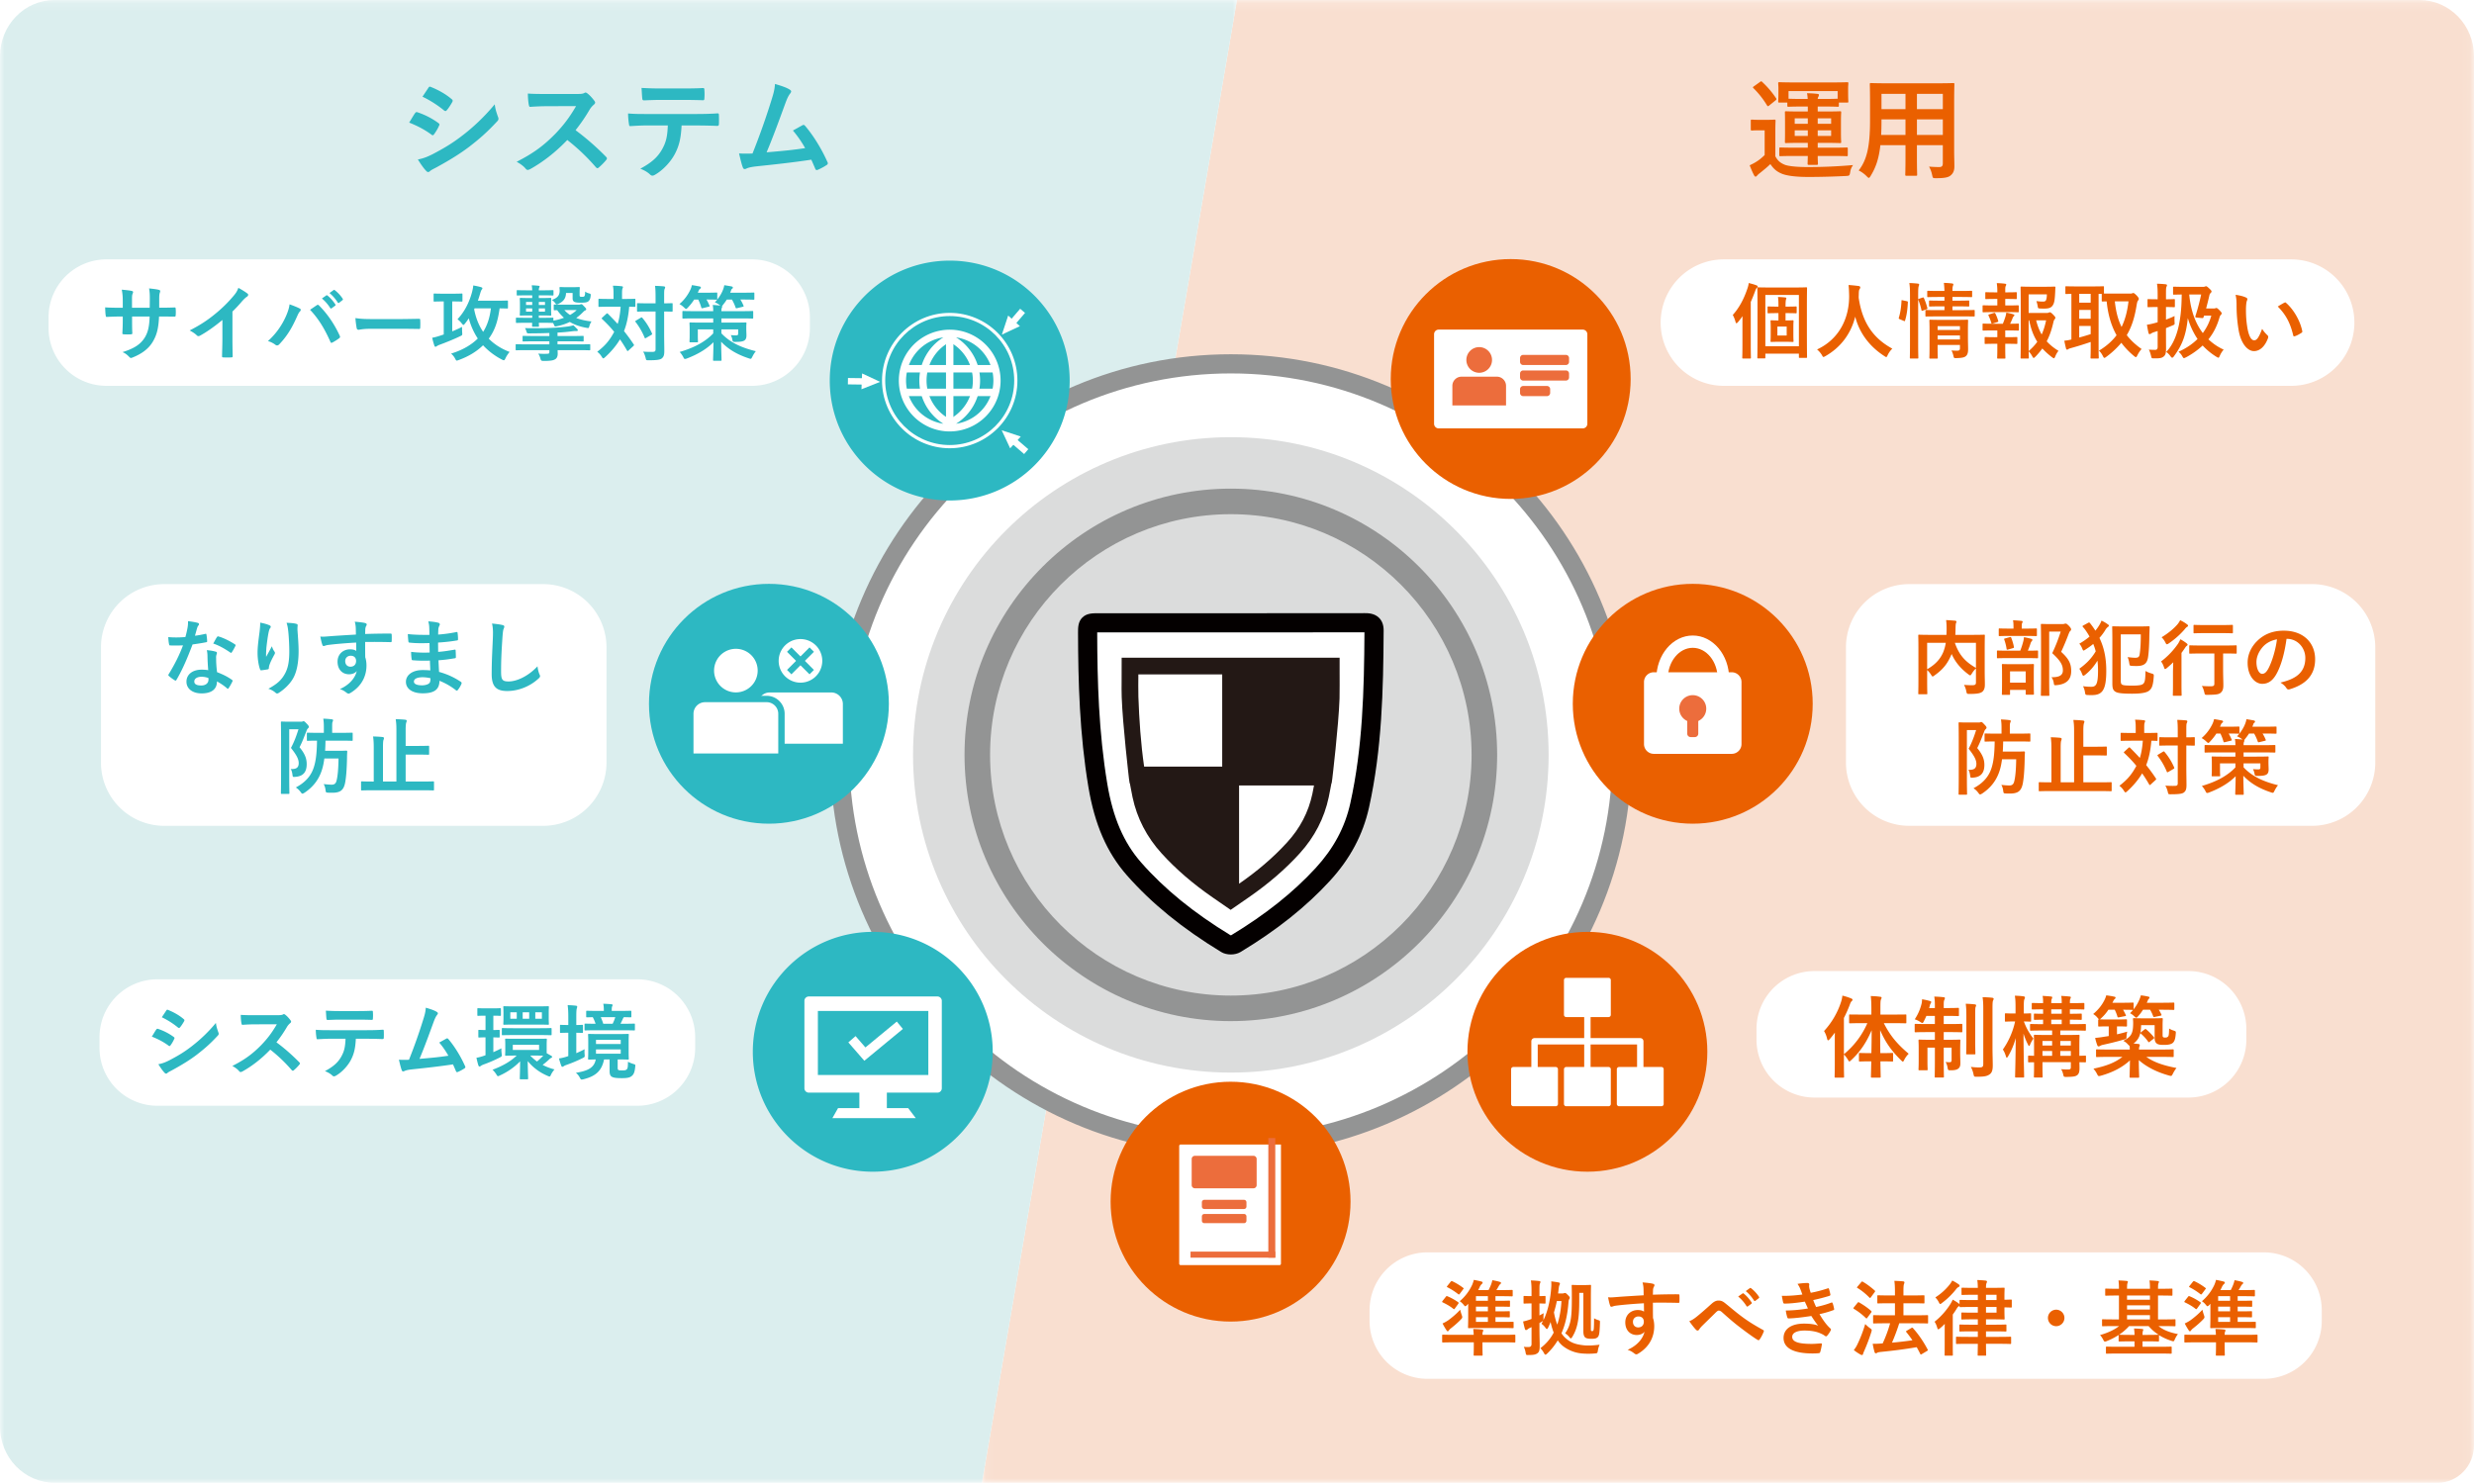 <svg height="168" viewBox="0 0 280 168" width="280" xmlns="http://www.w3.org/2000/svg" xmlns:xlink="http://www.w3.org/1999/xlink"><mask id="a" fill="#fff"><path d="m.065.14h168.868v167.86h-168.868z" fill="#fff" fill-rule="evenodd"/></mask><mask id="b" fill="#fff"><path d="m0 .14h140v167.86h-140z" fill="#fff" fill-rule="evenodd"/></mask><mask id="c" fill="#fff"><path d="m0 168.793h280v-167.86h-280z" fill="#fff" fill-rule="evenodd"/></mask><g fill="none" fill-rule="evenodd"><path d="m-20-7959h320v10274h-320z" fill="#fff"/><path d="m-20-114h320v369h-320z" fill="#00aab9" fill-rule="nonzero"/><path d="m-10-15h300v255h-300z" fill="#fff"/><g transform="translate(0 -.933)"><path d="m164.81 168h-164.746l28.869-167.86h133.815c3.416 0 6.185 2.852 6.185 6.372v157.24c0 2.346-1.846 4.248-4.124 4.248" fill="#f9dfd0" mask="url(#a)" transform="translate(111.067 .793)"/><path d="m6.186.14h133.814l-28.868 167.86h-104.946c-3.417 0-6.186-2.853-6.186-6.372v-155.116c0-3.52 2.77-6.372 6.186-6.372" fill="#dbeeee" mask="url(#b)" transform="translate(0 .793)"/><path d="m183.57 86.392c0 24.448-19.819 44.268-44.268 44.268-24.448 0-44.268-19.82-44.268-44.268 0-24.45 19.82-44.268 44.268-44.268 24.45 0 44.268 19.819 44.268 44.268" fill="#fff"/><path d="m139.302 43.208c-23.811 0-43.183 19.373-43.183 43.184s19.372 43.182 43.183 43.182 43.184-19.37 43.184-43.182c0-23.811-19.373-43.184-43.184-43.184m0 88.536c-25.007 0-45.353-20.345-45.353-45.352 0-25.008 20.346-45.354 45.353-45.354 25.008 0 45.354 20.346 45.354 45.354 0 25.007-20.346 45.352-45.354 45.352" fill="#939494"/><path d="m205.156 80.606c0 7.497-6.078 13.575-13.576 13.575-7.497 0-13.576-6.078-13.576-13.575 0-7.498 6.079-13.577 13.576-13.577 7.498 0 13.576 6.08 13.576 13.577" fill="#ea6000"/><path d="m100.6 80.606c0 7.497-6.078 13.575-13.576 13.575-7.497 0-13.575-6.078-13.575-13.575 0-7.498 6.078-13.577 13.575-13.577 7.498 0 13.576 6.08 13.576 13.577" fill="#2db8c2"/><path d="m184.553 43.84c0 7.498-6.078 13.575-13.575 13.575-7.499 0-13.577-6.077-13.577-13.576 0-7.497 6.078-13.576 13.577-13.576 7.497 0 13.575 6.079 13.575 13.576" fill="#ea6000"/><path d="m179.128 49.43h-16.302a.522.522 0 0 1 -.522-.521v-10.139c0-.29.234-.523.522-.523h16.302c.288 0 .523.234.523.523v10.138a.522.522 0 0 1 -.523.522" fill="#fff"/><path d="m167.41 40.23a1.452 1.452 0 1 1 .003 2.904 1.452 1.452 0 0 1 -.002-2.905m-2 3.346h4a1.04 1.04 0 0 1 1.038 1.038v2.22h-6.075v-2.22a1.04 1.04 0 0 1 1.037-1.038m11.815-1.32h-4.837a.356.356 0 0 1 -.355-.356v-.434c0-.196.16-.355.355-.355h4.837c.195 0 .355.16.355.355v.434c0 .196-.16.356-.355.356m0 1.761h-4.837a.356.356 0 0 1 -.355-.356v-.434c0-.195.16-.356.355-.356h4.837c.195 0 .355.161.355.356v.434c0 .196-.16.356-.355.356m-2.138 1.761h-2.7a.356.356 0 0 1 -.354-.356v-.434c0-.195.16-.356.355-.356h2.699c.195 0 .355.16.355.356v.434c0 .196-.16.356-.355.356" fill="#ec6d3c"/><path d="m193.232 120.004c0 7.497-6.078 13.575-13.576 13.575-7.497 0-13.575-6.078-13.575-13.575 0-7.498 6.078-13.576 13.575-13.576 7.498 0 13.576 6.078 13.576 13.576" fill="#ea6000"/><path d="m83.284 74.383a2.467 2.467 0 1 1 .001 4.935 2.467 2.467 0 0 1 -.001-4.935m7.311-1.103a2.467 2.467 0 1 1 0 4.935 2.467 2.467 0 0 1 0-4.935m-4.12 5.682h8.241c.57 0 1.038.467 1.038 1.038v5.493h-10.318v-5.493c0-.571.467-1.038 1.039-1.038" fill="#fff"/><path d="m85.798 85.131h9.595v-4.496c0-.723-.588-1.31-1.312-1.31h-6.971c-.723 0-1.311.587-1.311 1.31v4.496zm9.956.723h-10.318a.36.36 0 0 1 -.36-.361v-4.858c0-1.122.911-2.034 2.033-2.034h6.972c1.122 0 2.035.912 2.035 2.034v4.858c0 .2-.163.36-.362.36z" fill="#2db8c2"/><path d="m79.163 80.065h8.242c.57 0 1.038.468 1.038 1.038v5.494h-10.317v-5.494c0-.57.466-1.038 1.037-1.038" fill="#fff"/><path d="m78.487 86.234h9.595v-4.496c0-.723-.59-1.312-1.312-1.312h-6.973c-.722 0-1.31.59-1.31 1.312zm9.956.724h-10.318a.361.361 0 0 1 -.361-.362v-4.858c0-1.122.913-2.034 2.033-2.034h6.973c1.122 0 2.034.912 2.034 2.034v4.858c0 .2-.161.362-.361.362zm32.619-42.942c0 7.497-6.08 13.575-13.577 13.575s-13.575-6.078-13.575-13.575c0-7.498 6.078-13.577 13.575-13.577 7.498 0 13.577 6.08 13.577 13.577m-8.709 75.988c0 7.497-6.079 13.575-13.576 13.575-7.498 0-13.575-6.078-13.575-13.575 0-7.498 6.077-13.576 13.575-13.576 7.497 0 13.576 6.078 13.576 13.576" fill="#2db8c2"/><path d="m140.352 103.485c2.28-1.577 4.404-3.345 6.28-5.409 1.649-1.813 2.755-3.881 3.265-6.297.076-.36.142-.72.21-1.08h-9.755z" fill="#fff"/><path d="m175.268 86.392c0 19.864-16.102 35.966-35.966 35.966-19.863 0-35.966-16.102-35.966-35.966s16.103-35.966 35.966-35.966c19.864 0 35.966 16.102 35.966 35.966" fill="#dbdcdc"/><path d="m139.302 59.143c-15.025 0-27.248 12.224-27.248 27.249s12.223 27.248 27.248 27.248 27.248-12.223 27.248-27.248-12.223-27.249-27.248-27.249m0 57.39c-16.62 0-30.14-13.521-30.14-30.141s13.52-30.142 30.14-30.142c16.621 0 30.141 13.522 30.141 30.142s-13.52 30.14-30.14 30.14" fill="#939494"/><path d="m127.29 76.274h10.912v11.976h-10.163c-.433-3.018-.64-6.058-.745-9.111-.033-.942-.005-1.886-.005-2.865" fill="#fff"/><path d="m154.479 71.43c-5.047.016-10.093.009-15.137.009h-15.052c-1.115 0-1.2.053-1.197 1.13.016 5.788.201 11.566 1.16 17.293.583 3.483 1.701 6.713 4.086 9.431 3.004 3.424 6.57 6.139 10.435 8.488.265.161.798.157 1.065-.005 3.627-2.188 6.99-4.716 9.868-7.85 2.064-2.247 3.507-4.81 4.173-7.817 1.449-6.53 1.593-13.162 1.632-19.806.003-.758-.394-.874-1.033-.873" fill="#fff"/><path d="m139.272 106.814.065-.001c3.896-2.357 7.026-4.85 9.571-7.62 2.032-2.214 3.312-4.608 3.914-7.318 1.4-6.32 1.564-12.764 1.603-19.36-3.826.012-7.652.01-11.48.009h-18.767v.041c.015 5.425.163 11.253 1.145 17.118.64 3.818 1.856 6.645 3.831 8.894 2.627 2.993 5.936 5.689 10.118 8.237m.027 2.172c-.392 0-.785-.092-1.09-.279-4.402-2.675-7.898-5.522-10.686-8.698-2.252-2.568-3.632-5.735-4.34-9.968-1.007-6.02-1.16-11.953-1.175-17.47-.001-.58-.003-1.236.484-1.726.49-.49 1.155-.49 1.798-.49l15.052-.001h3.603c3.844 0 7.687.004 11.53-.008.309 0 1.07-.004 1.606.533.345.347.519.827.515 1.43-.038 6.794-.193 13.438-1.655 20.036-.687 3.093-2.138 5.814-4.436 8.315-2.698 2.938-6.003 5.57-10.105 8.045-.31.187-.705.28-1.101.28" fill="#040000"/><path d="m148.533 90.793c-.445 2.103-1.408 3.906-2.845 5.486-1.628 1.792-3.474 3.328-5.453 4.699v-11.126h8.481c-.059.314-.118.628-.183.94m-19.693-11.012c-.028-.821-.004-1.644-.004-2.497h9.49v10.434h-8.837c-.378-2.629-.557-5.278-.65-7.937m22.776-2.497v-1.89h-24.669s-.003 2.419-.005 2.68c-.005.575-.01 1.17.01 1.772.108 3.126.823 9.23.823 9.23l.076.532h.025l.112.595.02.102c.053.293.11.586.171.879.502 2.37 1.61 4.513 3.296 6.367 1.627 1.79 3.523 3.425 5.795 4.996l2.011 1.39 2.011-1.39c2.273-1.57 4.169-3.205 5.796-4.996 1.686-1.854 2.795-3.997 3.295-6.367.063-.293.118-.586.173-.879l.02-.102.111-.595h.024l.076-.533s.71-5.932.818-9.058c.02-.6.011-2.467.011-2.733" fill="#231815"/><path d="m152.849 136.97c0 7.497-6.079 13.575-13.576 13.575-7.498 0-13.577-6.078-13.577-13.575 0-7.498 6.08-13.577 13.577-13.577s13.576 6.08 13.576 13.577" fill="#ea6000"/><path d="m195.993 86.274h-8.825a1.109 1.109 0 0 1 -1.105-1.105v-7.026c0-.607.497-1.105 1.105-1.105h8.825c.608 0 1.105.498 1.105 1.105v7.026c0 .608-.497 1.105-1.105 1.105" fill="#fff"/><path d="m191.58 74.27c-1.555 0-2.82 1.56-2.82 3.48s1.265 3.48 2.82 3.48 2.82-1.56 2.82-3.48-1.265-3.48-2.82-3.48m0 8.352c-2.271 0-4.12-2.185-4.12-4.872s1.849-4.872 4.12-4.872c2.272 0 4.121 2.185 4.121 4.872s-1.849 4.872-4.12 4.872" fill="#fff"/><path d="m193.108 81.159a1.528 1.528 0 1 1 -3.056 0 1.528 1.528 0 0 1 3.056 0" fill="#ec6d3c"/><path d="m191.817 84.377h-.474a.389.389 0 0 1 -.387-.388v-2.605a.39.39 0 0 1 .387-.389h.474a.39.39 0 0 1 .389.389v2.605a.389.389 0 0 1 -.389.388" fill="#ec6d3c"/><path d="m176.07 126.167h-4.793a.255.255 0 0 1 -.254-.254v-3.934c0-.141.113-.255.254-.255h4.793c.14 0 .254.114.254.255v3.934c0 .139-.114.254-.254.254m5.983 0h-4.793a.255.255 0 0 1 -.255-.254v-3.934c0-.141.114-.255.255-.255h4.793c.14 0 .254.114.254.255v3.934c0 .139-.114.254-.254.254m0-10.094h-4.793a.254.254 0 0 1 -.255-.254v-3.934c0-.14.114-.254.255-.254h4.793c.14 0 .254.114.254.254v3.934c0 .14-.114.254-.254.254m5.983 10.094h-4.793a.255.255 0 0 1 -.255-.254v-3.934c0-.141.114-.255.255-.255h4.793c.14 0 .254.114.254.255v3.934c0 .139-.115.254-.254.254" fill="#fff"/><path d="m185.64 122.687a.361.361 0 0 1 -.362-.362v-3.148h-11.243v3.148a.361.361 0 1 1 -.723 0v-3.51c0-.2.161-.362.362-.362h11.965c.2 0 .363.162.363.363v3.51c0 .2-.163.361-.363.361" fill="#fff"/><path d="m179.656 122.687a.361.361 0 0 1 -.361-.362v-6.306a.361.361 0 0 1 .723 0v6.306c0 .2-.162.362-.362.362m-34.846 21.468h-11.188a.165.165 0 0 1 -.164-.164v-13.328c0-.09.074-.164.164-.164h11.353v13.49a.165.165 0 0 1 -.165.166" fill="#fff"/><path d="m141.863 135.458h-6.629a.363.363 0 0 1 -.362-.362v-2.956c0-.2.163-.362.362-.362h6.629c.198 0 .362.163.362.362v2.956c0 .2-.164.362-.362.362m-1.069 2.344h-4.491a.278.278 0 0 1 -.278-.277v-.487c0-.152.126-.277.278-.277h4.49c.153 0 .278.125.278.277v.487a.278.278 0 0 1 -.277.277m0 1.602h-4.491a.278.278 0 0 1 -.278-.277v-.488c0-.15.126-.276.278-.276h4.49c.153 0 .278.125.278.276v.488a.278.278 0 0 1 -.277.277" fill="#ec6d3c"/><path d="m143.545 143.311h.786v-13.541h-.786z" fill="#ec6d3c" mask="url(#c)"/><path d="m134.74 143.311h9.59v-.686h-9.59z" fill="#ec6d3c" mask="url(#c)"/><path d="m97.26 126.878h3.11v-3.332h-3.11z" fill="#fff" mask="url(#c)"/><path d="m106.591 124.135a.494.494 0 0 1 -.493.493h-14.565a.494.494 0 0 1 -.492-.493v-9.9c0-.27.222-.492.492-.492h14.565c.27 0 .493.222.493.493v9.9z" fill="#fff" mask="url(#c)"/><path d="m92.566 122.63h12.5v-7.248h-12.5z" fill="#2db8c2" mask="url(#c)"/><path d="m103.647 127.516h-9.441l.642-1.135h7.936zm-5.825-6.496-1.81-2.081.818-.712 1.116 1.283 3.55-2.928.69.836z" fill="#fff" mask="url(#c)"/><path d="m91.62 77.27-2.547-2.548.497-.498 2.548 2.55z" fill="#2db8c2" mask="url(#c)"/><path d="m89.072 76.773 2.548-2.549.499.497-2.55 2.55z" fill="#2db8c2" mask="url(#c)"/><g fill="#fff"><path d="m108.646 48.82a4.648 4.648 0 0 1 -.443.085 5.755 5.755 0 0 0 2.722-4.89 5.755 5.755 0 0 0 -2.722-4.89 4.95 4.95 0 0 1 4.226 4.89 4.95 4.95 0 0 1 -3.783 4.804m-3.782-4.803a4.945 4.945 0 0 1 2.622-4.363 4.945 4.945 0 0 1 2.621 4.363 4.946 4.946 0 0 1 -2.621 4.362 4.946 4.946 0 0 1 -2.622-4.362m1.462 4.803a4.95 4.95 0 0 1 -3.783-4.803 4.95 4.95 0 0 1 4.227-4.891 5.753 5.753 0 0 0 -2.723 4.89 5.753 5.753 0 0 0 2.723 4.89 4.667 4.667 0 0 1 -.444-.086m4.197-9.694a5.73 5.73 0 0 0 -4.197-.75 5.761 5.761 0 0 0 -4.599 5.641 5.758 5.758 0 0 0 2.722 4.89 5.72 5.72 0 0 0 4.197.75 5.712 5.712 0 0 0 1.877-.75 5.76 5.76 0 0 0 2.721-4.89 5.763 5.763 0 0 0 -2.721-4.891" mask="url(#c)"/><path d="m102.104 45.775h10.763v-.842h-10.763zm0-2.677h10.763v-.842h-10.763z" mask="url(#c)"/><path d="m107.065 49.683h.84v-10.762h-.84z" mask="url(#c)"/><path d="m107.486 36.715c-4.025 0-7.301 3.275-7.301 7.3 0 4.026 3.276 7.3 7.301 7.3s7.3-3.274 7.3-7.3c0-4.025-3.275-7.3-7.3-7.3m0 14.963c-4.225 0-7.662-3.437-7.662-7.663 0-4.225 3.437-7.662 7.662-7.662s7.662 3.437 7.662 7.662c0 4.226-3.437 7.663-7.662 7.663m-9.146-7.198-2.38-.033.01-.722 2.38.033z" mask="url(#c)"/><path d="m98.928 44.143-1.105-.515-.038.966z" mask="url(#c)"/><path d="m98.078 44.045-.005.144.169-.066zm-.58.954.07-1.79 2.046.954zm17.01-6.894-.548-.472 1.5-1.746.55.47z" mask="url(#c)"/><path d="m113.842 38.301 1.105-.518-.719-.648z" mask="url(#c)"/><path d="m114.355 37.615-.057.174.163-.078zm-.968 1.2.715-2.16 1.328 1.201zm2.521 13.52-1.83-1.574.47-.548 1.832 1.573z" mask="url(#c)"/><path d="m113.88 50.095.519 1.105.648-.718z" mask="url(#c)"/><path d="m114.394 50.551.076.164.097-.107zm-.068 1.133-.959-2.044 2.16.715-1.201 1.33zm-29.219-7.071h-73.054a6.556 6.556 0 0 1 -6.557-6.556v-1.205a6.557 6.557 0 0 1 6.557-6.557h73.054a6.557 6.557 0 0 1 6.556 6.557v1.205a6.556 6.556 0 0 1 -6.556 6.556" mask="url(#c)"/></g><path d="m18.345 35.767c.458 0 .98-.01 1.409-.028.112-.01.121.047.13.15.02.233.02.503 0 .736-.009.121-.028.158-.158.15-.318 0-.886-.01-1.343-.01h-.383c-.056 1.334-.261 2.117-.719 2.873-.465.775-1.221 1.334-2.2 1.735-.131.056-.206.084-.262.084s-.102-.028-.177-.102c-.28-.29-.457-.42-.774-.56 1.325-.41 2.042-.887 2.518-1.651.364-.597.514-1.24.551-2.38h-1.987v.337c0 .55 0 1.054.028 1.548.01.103-.056.121-.159.132-.242.017-.55.017-.802 0-.122-.01-.178-.03-.167-.132.027-.484.045-.942.045-1.53v-.354h-.279c-.504 0-1.25.029-1.539.047-.075 0-.103-.056-.112-.177-.037-.196-.047-.523-.065-.905.39.028.998.046 1.716.046h.28v-.681c0-.596-.02-.83-.112-1.37.485.046.942.092 1.138.148.103.019.14.066.14.13 0 .057-.028.122-.056.197-.065.168-.065.261-.065.895v.681h2.004l.01-.913c.01-.523-.018-.952-.083-1.28.353.038.867.094 1.09.16.131.028.169.074.169.149a.5.5 0 0 1 -.038.168c-.065.177-.074.42-.074.821v.886zm7.962 3.526c0 .644.01 1.194.028 1.94.01.122-.037.159-.14.159a7.785 7.785 0 0 1 -.933 0c-.102 0-.14-.037-.13-.15.009-.67.038-1.277.038-1.912v-2.174c-.822.691-1.82 1.4-2.566 1.792a.263.263 0 0 1 -.14.037c-.075 0-.13-.028-.196-.093-.215-.215-.522-.4-.802-.55 1.287-.663 2.08-1.204 2.938-1.913a15.186 15.186 0 0 0 1.987-1.95c.318-.373.44-.56.588-.96.42.233.83.485 1.035.653a.165.165 0 0 1 .075.14c0 .074-.056.158-.13.205-.16.103-.309.243-.56.513-.365.438-.709.802-1.092 1.175zm11.451-5.523c.056-.037.084-.027.14.02.345.26.68.634.887.96.037.056.045.112-.03.168l-.372.29c-.074.055-.12.027-.158-.029a4.411 4.411 0 0 0 -.934-1.072l.467-.336zm-.83.607c.047-.038.084-.028.14.018.289.224.625.598.886.999.037.056.037.103-.028.15l-.392.288c-.065.047-.112.038-.159-.027a4.583 4.583 0 0 0 -.941-1.082l.493-.346zm-1.092 1.12a.222.222 0 0 1 .131-.056c.047 0 .084.018.14.074 1.016 1.017 1.8 2.23 2.342 3.424a.233.233 0 0 1 .037.13c0 .056-.028.103-.093.15-.178.14-.476.335-.775.493-.121.056-.187.038-.224-.084-.69-1.557-1.38-2.648-2.303-3.627.335-.224.587-.402.745-.504zm-3.488 1.268c.252-.568.392-1.044.42-1.38.476.168.895.336 1.157.476.083.037.111.093.111.148 0 .066-.037.132-.093.188-.103.101-.177.232-.326.568-.55 1.241-1.101 2.192-1.997 3.134-.084.093-.168.14-.26.14-.076 0-.14-.028-.216-.093a2.584 2.584 0 0 0 -.82-.4 8.257 8.257 0 0 0 2.024-2.781zm9.604 1.39c-.923 0-1.278.112-1.371.112-.112 0-.187-.056-.215-.196a10.137 10.137 0 0 1 -.14-1.128c.607.093 1.072.112 2.015.112h3.003c.71 0 1.428-.02 2.146-.028.14-.01.168.018.168.13.019.28.019.597 0 .877 0 .112-.037.149-.168.14-.7-.01-1.39-.02-2.08-.02h-3.358zm11.758-2.313-.046.112c.196.997.532 1.828 1.017 2.547.447-.69.755-1.596.877-2.66h-1.848zm3.779-.084c0 .093-.01.102-.103.102-.047 0-.27-.009-.84-.018-.214 1.52-.541 2.49-1.231 3.432.644.653 1.436 1.148 2.36 1.502a3.185 3.185 0 0 0 -.466.719c-.075.159-.122.223-.187.223a.535.535 0 0 1 -.205-.075 7.715 7.715 0 0 1 -2.146-1.622c-.718.709-1.67 1.278-2.752 1.67-.102.037-.168.064-.214.064-.075 0-.112-.064-.196-.223a1.863 1.863 0 0 0 -.458-.57c1.335-.4 2.342-1.025 3.023-1.706a7.717 7.717 0 0 1 -1.017-2.286c-.13.196-.27.392-.419.579-.094.112-.14.168-.187.168-.056 0-.102-.066-.196-.178a2.448 2.448 0 0 0 -.476-.466c.812-.858 1.334-1.931 1.633-3.032.074-.28.13-.532.15-.792.326.055.587.11.857.186.122.037.177.074.177.131a.198.198 0 0 1 -.065.14c-.083.102-.14.298-.196.485-.075.26-.158.522-.251.783h2.2c.785 0 1.046-.019 1.102-.019.093 0 .103.01.103.104zm-6.306-.7v3.387c.354-.14.727-.31 1.11-.504 0 .176 0 .419.018.643.019.298.019.298-.252.42-.709.345-1.641.718-2.285.952-.196.074-.29.13-.336.167-.056.037-.102.065-.159.065-.046 0-.093-.046-.12-.13a8.337 8.337 0 0 1 -.243-.886c.288-.056.513-.112.886-.234l.42-.14v-3.74h-.094c-.68 0-.905.018-.96.018-.085 0-.093-.009-.093-.102v-.709c0-.093.008-.102.093-.102.055 0 .28.018.96.018h1.147c.691 0 .906-.018.962-.018.093 0 .102.009.102.102v.709c0 .093-.009.102-.102.102-.056 0-.271-.017-.962-.017h-.092zm12.691.98c.195.214.41.4.643.55.29-.168.541-.345.747-.55zm.187-1.94c-.01.606-.29.96-.83 1.22-.104.048-.169.076-.216.076-.065 0-.112-.066-.224-.206a1.212 1.212 0 0 0 -.336-.297c.598-.215.878-.486.887-1.018 0-.168-.019-.28-.019-.336 0-.102.01-.112.112-.112.056 0 .196.019.7.019h.653c.513 0 .662-.019.728-.019.093 0 .102.01.102.112 0 .056-.018.178-.018.467v.27c0 .14 0 .178.046.225.037.037.084.037.233.037.177 0 .215-.019.27-.084.039-.047.076-.168.076-.513.14.112.28.168.457.214.177.047.186.084.168.262-.038.373-.122.494-.243.615-.14.131-.373.169-.867.169-.392 0-.55-.02-.719-.085-.15-.074-.215-.195-.215-.41v-.607h-.745zm-3.08 2.117h.7v-.364h-.7zm0-.756h.7v-.345h-.7zm-1.445.756h.7v-.364h-.7zm0-.756h.7v-.345h-.7zm.7 1.455v-.27h-.28c-.718 0-.961.018-1.026.018-.093 0-.102-.008-.102-.102 0-.065.018-.214.018-.616v-.57c0-.4-.018-.549-.018-.614 0-.093.009-.103.102-.103.065 0 .308.019 1.026.019h.28v-.308h-.541c-.793 0-1.063.019-1.12.019-.083 0-.093-.01-.093-.103v-.401c0-.094.01-.103.094-.103.056 0 .326.019 1.119.019h.54a4.518 4.518 0 0 0 -.055-.569c.28.009.523.027.775.055.083.01.12.038.12.075 0 .047-.019.075-.046.13a.767.767 0 0 0 -.047.309h.438c.794 0 1.064-.02 1.12-.02.093 0 .103.01.103.104v.4c0 .094-.01.104-.104.104-.055 0-.325-.02-1.119-.02h-.438v.309h.289c.719 0 .952-.019 1.008-.019.103 0 .112.01.112.103 0 .055-.019.214-.019.615v.57c0 .4.019.56.019.615 0 .094-.01.102-.112.102-.056 0-.29-.019-1.008-.019h-.29v.271h.42c.803 0 1.073-.019 1.13-.019.093 0 .102.01.102.103v.233c.43-.074.83-.186 1.194-.326a5.27 5.27 0 0 1 -.765-.858c-.177 0-.26.01-.29.01-.092 0-.102-.01-.102-.103v-.448c0-.094.01-.103.103-.103.056 0 .298.019 1.017.019h1.707c.093 0 .13-.01.186-.028a.265.265 0 0 1 .122-.028c.055 0 .084.018.289.233.196.196.252.28.252.336 0 .065-.028.112-.112.14-.075.028-.149.093-.289.233a5.725 5.725 0 0 1 -.728.625c.513.196 1.091.317 1.726.392a1.839 1.839 0 0 0 -.252.569c-.056.196-.075.196-.317.15-.709-.122-1.334-.337-1.885-.663a6.055 6.055 0 0 1 -1.474.485c-.242.047-.232.037-.326-.187a1.12 1.12 0 0 0 -.102-.186h-.056c-.057 0-.327-.019-1.13-.019h-.42c.01.196.02.308.02.345 0 .094-.01.103-.102.103h-.57c-.102 0-.112-.01-.112-.103 0-.037.01-.149.01-.345h-.607c-.802 0-1.072.019-1.128.019-.094 0-.103-.01-.103-.103v-.392c0-.093.01-.103.103-.103.056 0 .326.019 1.128.019h.616zm-.635 3.657c-.81 0-1.09.018-1.137.018-.094 0-.103-.009-.103-.112v-.475c0-.094.01-.102.103-.102.046 0 .326.018 1.137.018h2.575v-.345h-1.66c-.905 0-1.212.019-1.27.019-.093 0-.101-.01-.101-.103v-.42c0-.103.008-.112.102-.112.057 0 .364.019 1.269.019h1.66v-.346c-.784.038-1.539.038-2.257.047-.262 0-.271 0-.336-.214a1.332 1.332 0 0 0 -.168-.383c1.129.018 2.024.01 2.957-.027.7-.028 1.24-.075 1.903-.159.205-.028.391-.075.625-.13.13.111.28.27.401.391.075.065.093.112.093.158 0 .076-.046.094-.149.094-.159 0-.28 0-.476.027a17.33 17.33 0 0 1 -1.67.15v.392h1.586c.905 0 1.204-.019 1.27-.019.093 0 .101.01.101.112v.42c0 .093-.008.103-.102.103-.065 0-.364-.019-1.269-.019h-1.585v.345h2.445c.82 0 1.09-.018 1.147-.018.103 0 .112.008.112.102v.475c0 .103-.01.112-.112.112-.056 0-.327-.018-1.147-.018h-2.435c0 .158.01.28.01.392 0 .252-.057.457-.225.597-.196.14-.41.233-1.371.233-.28 0-.308-.065-.364-.28a1.999 1.999 0 0 0 -.242-.55c.345.028.69.037 1.035.018.168-.009.224-.028.224-.214v-.196h-2.575zm15.565-1.819c0 .653.019 1.362.019 1.884 0 .476-.056.682-.29.877-.195.149-.578.205-1.483.205-.28 0-.28.01-.345-.28-.075-.288-.158-.512-.28-.699.364.028.784.037 1.064.028.27 0 .345-.075.345-.299v-4.272h-.896c-.783 0-1.044.02-1.1.02-.093 0-.103-.011-.103-.104v-.756c0-.093.01-.102.103-.102.056 0 .317.018 1.1.018h.896v-.661c0-.598-.009-.896-.056-1.316.336.009.68.028.989.056.093.009.15.056.15.102 0 .084-.029.131-.057.196-.056.112-.056.318-.056.942v.681c.588 0 .812-.018.858-.018.094 0 .103.01.103.102v.756c0 .093-.009.103-.103.103-.046 0-.27-.01-.858-.019zm-2.649-1.847c.094-.056.13-.056.186.019.43.504.803 1.1 1.083 1.744.037.093.028.121-.066.177l-.597.346c-.112.065-.13.056-.168-.038a7.767 7.767 0 0 0 -1.016-1.763c-.066-.084-.047-.112.046-.168zm-3.89-.447c.038-.038.066-.048.094-.048s.056.01.084.048c.372.372.745.755 1.1 1.147.159-.495.28-1.12.336-1.95h-1.278c-.802 0-1.073.019-1.128.019-.094 0-.104-.01-.104-.112v-.7c0-.094.01-.102.104-.102.055 0 .326.018 1.128.018h.475v-.597c0-.41-.018-.653-.074-.905.345.01.644.019.989.065.093 0 .15.038.15.094 0 .065-.029.112-.057.186-.028.075-.046.196-.046.56v.597h.27c.811 0 1.082-.018 1.138-.018.093 0 .103.008.103.103v.699c0 .102-.01.112-.103.112-.047 0-.205-.01-.597-.019-.093 1.138-.299 2.025-.587 2.76.381.477.745.972 1.09 1.493.057.075.066.103-.027.196l-.55.504c-.037.038-.075.066-.104.066-.028 0-.046-.028-.084-.084-.241-.43-.503-.84-.783-1.24-.438.754-1.101 1.501-1.688 2.024-.093.083-.15.13-.196.13-.056 0-.103-.066-.187-.196a1.902 1.902 0 0 0 -.504-.55c.84-.654 1.353-1.194 1.922-2.258-.4-.494-.858-.97-1.362-1.446-.074-.056-.074-.084.01-.168zm14.455.997c.913 0 1.24-.018 1.305-.018.084 0 .094.01.094.102 0 .056-.019.187-.019.476v.12c0 .262.019.56.019.766 0 .27-.056.457-.224.57-.159.111-.42.167-1.007.167-.299 0-.318 0-.374-.289a1.514 1.514 0 0 0 -.168-.476c.299.019.486.028.588.028.206 0 .252-.056.252-.243v-.438h-1.903v.448c.96 1.017 2.201 1.605 3.899 2.024-.149.178-.28.392-.391.616-.094.178-.122.243-.196.243a.696.696 0 0 1 -.224-.056c-1.334-.439-2.323-1.036-3.116-1.875.01 1.1.046 1.866.046 2.052 0 .094-.008.102-.102.102h-.765c-.084 0-.093-.008-.093-.102 0-.186.037-.905.046-1.996-.783.783-1.8 1.38-3.003 1.838a.696.696 0 0 1 -.224.056c-.084 0-.122-.067-.206-.243a2.762 2.762 0 0 0 -.392-.55c1.662-.485 2.902-1.157 3.797-2.1v-.457h-1.744v.784c0 .373.019.522.019.578 0 .094-.01.103-.094.103h-.764c-.094 0-.103-.01-.103-.103 0-.065.019-.224.019-.672v-.69c0-.438-.019-.615-.019-.68 0-.094.01-.103.103-.103.065 0 .392.018 1.306.018h1.277v-.476h-2.173c-.858 0-1.148.02-1.204.02-.102 0-.112-.01-.112-.104v-.652c0-.093.01-.103.112-.103.056 0 .346.019 1.204.019h2.173c0-.28-.009-.439-.056-.7.29.01.57.037.859.065l-.093-.074a2.08 2.08 0 0 0 -.523-.289c.448-.486.755-.99.924-1.437a2.56 2.56 0 0 0 .14-.504c.26.037.634.103.83.14.093.029.14.056.14.13 0 .076-.038.103-.103.15s-.075.103-.13.261a1.246 1.246 0 0 0 -.066.168h1.39c.877 0 1.185-.018 1.241-.018.093 0 .102.009.102.102v.607c0 .092-.009.103-.102.103-.056 0-.364-.02-1.24-.02h-.244c.14.205.252.439.355.681.037.094.028.112-.084.14l-.615.15c-.14.037-.168.018-.196-.075a5.202 5.202 0 0 0 -.411-.895h-.579a5.769 5.769 0 0 1 -.41.568c-.065.094-.111.15-.149.168.028.019.038.038.038.056 0 .056-.019.094-.047.15-.029.065-.047.158-.047.373h2.285c.859 0 1.148-.019 1.204-.019.103 0 .111.01.111.103v.652c0 .094-.008.103-.11.103-.057 0-.346-.019-1.205-.019h-2.285v.476zm-4.515-2.611c-.196.307-.43.606-.71.904-.102.103-.149.159-.205.159s-.112-.056-.224-.159a2.41 2.41 0 0 0 -.53-.392 4.872 4.872 0 0 0 1.24-1.632c.083-.187.121-.308.168-.512.307.037.606.102.867.148.103.029.15.056.15.13 0 .076-.047.113-.113.15-.056.037-.084.093-.15.233l-.083.196h.99c.792 0 1.053-.018 1.109-.018.093 0 .103.009.103.102v.607c0 .092-.01.103-.103.103-.056 0-.308-.02-1.12-.02.132.216.233.43.337.672.036.093.036.112-.093.14l-.644.159c-.14.037-.16.018-.187-.075a5.232 5.232 0 0 0 -.345-.895z" fill="#2db8c2" mask="url(#c)"/><path d="m256.215 157.026h-94.655a6.556 6.556 0 0 1 -6.556-6.556v-1.204a6.556 6.556 0 0 1 6.556-6.557h94.654a6.556 6.556 0 0 1 6.556 6.557v1.204a6.556 6.556 0 0 1 -6.556 6.556" fill="#fff" mask="url(#c)"/><path d="m167.043 150.58h1.353v-.53h-1.353zm0-1.193h1.353v-.532h-1.353zm0-1.193h1.353v-.523h-1.353zm-.877.344c-.047.037-.084.084-.121.121-.094.094-.15.15-.205.15-.047 0-.103-.056-.196-.168a1.76 1.76 0 0 0 -.438-.4 5.406 5.406 0 0 0 1.399-1.829c.065-.15.158-.392.196-.588.307.056.596.121.857.187.094.028.14.065.14.13 0 .056-.028.102-.102.158a1.077 1.077 0 0 0 -.234.346c-.045.111-.11.223-.167.335h1.175a5.73 5.73 0 0 0 .27-.587c.066-.169.121-.336.159-.532.326.056.597.112.858.196.066.019.122.056.122.103 0 .075-.028.102-.094.158a.49.49 0 0 0 -.13.158c-.075.131-.187.336-.299.504h.616c.793 0 1.063-.018 1.12-.018.102 0 .111.01.111.112v.504c0 .102-.01.112-.112.112-.056 0-.326-.019-1.119-.019h-.719v.522h.448c.784 0 1.026-.019 1.082-.019.103 0 .113.01.113.104v.493c0 .094-.01.103-.113.103-.056 0-.298-.019-1.082-.019h-.448v.532h.43c.784 0 1.036-.018 1.092-.018.092 0 .102.01.102.102v.494c0 .094-.01.104-.102.104-.056 0-.308-.02-1.092-.02h-.43v.532h.71c.876 0 1.175-.01 1.23-.01.104 0 .113 0 .113.094v.523c0 .093-.01.103-.112.103-.056 0-.355-.02-1.231-.02h-2.454c-.886 0-1.203.02-1.259.02-.093 0-.103-.01-.103-.103 0-.065.019-.392.019-1.092zm-1.977-2.509c.065-.074.102-.074.186-.046.43.205.803.429 1.213.736.038.037.065.056.065.084 0 .019-.019.047-.056.084l-.382.513c-.075.094-.121.094-.196.028a7.172 7.172 0 0 0 -1.203-.765c-.084-.047-.084-.065 0-.168zm1.26 3.815c.026.085.045.14.045.196 0 .093-.056.168-.186.299-.354.364-.784.728-1.11.979a.94.94 0 0 0 -.223.233c-.039.065-.084.093-.132.093-.046 0-.083-.037-.13-.112a6.663 6.663 0 0 1 -.448-.773c.243-.112.476-.243.662-.374.41-.298.915-.718 1.334-1.184.047.205.113.438.187.643zm1.342 2.202c-.009-.234-.028-.402-.056-.662.346.008.682.027 1.007.065.075.009.131.046.131.094 0 .064-.037.12-.065.196a1.161 1.161 0 0 0 -.028.307h2.444c.83 0 1.12-.02 1.175-.02.094 0 .103.01.103.113v.671c0 .094-.01.104-.103.104-.056 0-.345-.02-1.175-.02h-2.444v.345c0 .71.018 1.018.018 1.064 0 .094-.009.103-.102.103h-.811c-.094 0-.103-.01-.103-.103 0-.056.019-.354.019-1.064v-.344h-2.305c-.83 0-1.11.019-1.165.019-.103 0-.112-.01-.112-.104v-.671c0-.103.009-.112.112-.112.056 0 .335.019 1.165.019zm-3.152-4.31c.064-.084.084-.093.177-.056.41.168.83.402 1.222.68.065.057.065.075 0 .178l-.364.504c-.084.121-.103.121-.196.056-.364-.299-.794-.532-1.185-.719-.046-.018-.074-.046-.074-.074 0-.027.018-.065.056-.112l.364-.458zm16.413 3.554c0 .205 0 .261.028.29.037.037.065.046.102.046.075 0 .103-.01.15-.075.046-.056.074-.233.084-1.38.14.092.325.167.512.224.15.046.159.064.15.307-.038 1.204-.093 1.427-.243 1.596-.178.177-.363.195-.755.195-.29 0-.514-.036-.644-.13-.15-.102-.234-.336-.234-.7v-4.366h-.465v.663c0 1.94-.094 3.2-.794 4.328-.065.103-.112.159-.158.159-.047 0-.094-.047-.159-.13-.121-.17-.316-.327-.485-.448.69-.962.756-1.95.756-4.068 0-.848-.019-1.24-.019-1.296 0-.103.01-.112.103-.112.065 0 .168.019.644.019h.68c.476 0 .607-.019.663-.019.093 0 .102.01.102.112 0 .056-.018.448-.018 1.24zm-3.853-3.069c-.084.429-.196.858-.327 1.287.084.467.206.943.374 1.38.27-.792.42-1.678.476-2.667zm.607-.858c.093 0 .158-.01.195-.028a.33.33 0 0 1 .122-.028c.074 0 .121.028.326.233.168.168.214.243.214.299a.279.279 0 0 1 -.065.177c-.055.084-.065.196-.093.494-.102 1.232-.335 2.341-.783 3.359.13.204.289.392.456.54.597.532 1.139.719 2.071.822.485.056 1.092.018 1.791-.066-.084.168-.159.41-.195.662-.056.3-.056.3-.346.327a8.11 8.11 0 0 1 -1.353.009 4.09 4.09 0 0 1 -2.284-.867 2.985 2.985 0 0 1 -.56-.625 7.083 7.083 0 0 1 -1.194 1.492c-.093.084-.15.13-.196.13-.056 0-.103-.055-.168-.177a2.243 2.243 0 0 0 -.41-.559 5.151 5.151 0 0 0 1.51-1.763 7.546 7.546 0 0 1 -.353-1.204 6.938 6.938 0 0 1 -.28.644c-.056.103-.094.15-.14.15-.047 0-.094-.047-.16-.14a1.733 1.733 0 0 0 -.456-.449 2.86 2.86 0 0 0 .186-.336l-.093.067-.317.185v.635c0 .886.028 1.39.028 1.857 0 .513-.028.765-.262.932-.195.14-.41.196-.979.196-.299.01-.299.01-.355-.28a2.34 2.34 0 0 0 -.205-.652c.187.028.317.028.523.028.233 0 .354-.084.354-.355v-1.894c-.056.019-.102.047-.149.065-.168.075-.243.131-.317.196a.29.29 0 0 1 -.159.066c-.056 0-.093-.028-.121-.112a9.044 9.044 0 0 1 -.206-.859c.271-.056.514-.13.831-.242.037-.01.075-.029.121-.047v-1.754h-.074c-.532 0-.682.019-.728.019-.094 0-.103-.009-.103-.102v-.663c0-.093.01-.102.103-.102.046 0 .196.018.728.018h.074v-.456c0-.597-.009-.896-.074-1.316.345.01.615.028.932.065.094.01.15.047.15.094 0 .074-.028.13-.056.196-.056.112-.056.308-.056.942v.475c.392 0 .522-.018.578-.018.103 0 .112.009.112.102v.663c0 .093-.01.102-.112.102-.056 0-.186-.009-.578-.019v1.363c.149-.075.308-.168.476-.262-.028.271-.028.43-.02.653 0 .074 0 .112-.008.15.522-1.045.802-2.435.885-3.722a4.066 4.066 0 0 0 0-.681c.318.037.635.084.859.13.075.019.121.047.121.112 0 .075-.018.131-.056.196-.046.094-.065.233-.102.569l-.047.364zm8.008 3.209c0 .41.261.635.597.635.345 0 .634-.215.634-.644 0-.383-.242-.598-.615-.598-.29 0-.616.196-.616.607m1.194-3.778a2.95 2.95 0 0 0 -.112-.68c.42.026.868.083 1.092.13.158.028.26.092.26.176 0 .075-.027.122-.083.215a.97.97 0 0 0 -.075.27c-.009.122-.009.243-.02.598a76.993 76.993 0 0 1 2.865-.047c.112 0 .131.02.14.14.01.234.01.476 0 .709 0 .103-.046.13-.158.121a72.306 72.306 0 0 0 -2.846-.018c0 .569 0 1.166.01 1.735.093.252.14.616.14.924 0 1.081-.439 2.21-1.66 3.012-.159.103-.28.178-.364.178s-.187-.066-.28-.14a2.085 2.085 0 0 0 -.709-.374c1.091-.485 1.744-1.268 1.912-2.052-.187.27-.569.373-.877.373-.737 0-1.297-.532-1.297-1.427 0-.867.653-1.399 1.41-1.399.278 0 .558.056.708.187 0-.327-.01-.644-.01-.952-1.175.065-2.49.177-3.227.28-.205.028-.355.112-.439.112-.093 0-.13-.037-.158-.13-.075-.187-.158-.56-.234-.943.347.038.644 0 1.139-.038.57-.046 1.772-.12 2.891-.186-.008-.289-.008-.522-.018-.774m12.039-.037c.056-.038.084-.028.14.018.345.262.68.635.886.96.037.057.046.113-.029.169l-.373.289c-.074.056-.12.028-.158-.028-.252-.4-.55-.755-.933-1.072zm-.831.606c.048-.037.084-.028.14.019.29.224.625.597.887.998.037.056.037.102-.028.149l-.392.29c-.066.046-.112.037-.159-.029a4.583 4.583 0 0 0 -.942-1.081zm-5.204 2.64c.307-.243.979-.82 1.67-1.446.307-.28.54-.392.81-.392.318 0 .495.084.813.345.699.56 1.1.933 2.014 1.605.83.597 1.473.96 2.201 1.37.094.038.14.113.094.197-.103.28-.28.634-.458.877-.046.065-.083.093-.12.093a.222.222 0 0 1 -.132-.046c-.447-.262-1.464-1.008-2.014-1.437-.672-.504-1.344-1.1-1.959-1.652-.177-.167-.298-.213-.41-.213-.103 0-.196.083-.318.195-.456.457-1.128 1.101-1.567 1.539a2.31 2.31 0 0 0 -.336.41c-.046.075-.102.112-.167.112-.066 0-.121-.028-.177-.084-.196-.195-.542-.643-.766-.97.28-.111.514-.26.822-.503zm11.748-3.125a2.383 2.383 0 0 0 -.326-.598 6.693 6.693 0 0 1 1.128-.102c.132 0 .207.075.207.169 0 .055-.02.121-.02.176 0 .084.02.177.038.28.065.243.093.327.149.485.728-.14 1.24-.28 1.903-.494.084-.038.13-.028.158.046.056.178.122.44.159.626.019.093-.047.15-.112.168a20.96 20.96 0 0 1 -1.828.475c.084.233.205.522.326.784.756-.159 1.25-.318 1.698-.486.093-.046.14-.028.168.056.084.215.121.392.168.616.019.084.019.131-.075.168-.466.178-1.054.346-1.576.457.401.672.764 1.195 1.222 1.614.093.085.093.12.046.225-.102.213-.233.4-.382.577-.056.066-.094.094-.15.094-.037 0-.074-.02-.13-.056-.149-.122-.336-.206-.55-.3-.476-.204-1.092-.297-1.754-.297-.877 0-1.39.27-1.39.709 0 .606.793.802 2.22.802.345 0 .69-.037 1.027-.056.092 0 .121.046.11.122a5.92 5.92 0 0 1 -.185.848c-.028.093-.065.13-.196.14a7.762 7.762 0 0 1 -.672.028c-2.145 0-3.283-.607-3.283-1.754 0-.997.858-1.623 2.313-1.623.68 0 1.231.075 1.605.234-.215-.252-.523-.7-.775-1.1-.96.148-1.875.26-2.555.278-.103 0-.14-.037-.168-.13a4.696 4.696 0 0 1 -.168-.765 16.25 16.25 0 0 0 2.508-.233c-.092-.196-.233-.514-.353-.775-.86.13-1.549.215-2.267.224-.112 0-.168-.037-.187-.13a16.818 16.818 0 0 1 -.15-.746c.915.01 1.66-.066 2.324-.15-.075-.214-.131-.373-.224-.606m9.631 3.862c-.913 0-1.24.018-1.296.018-.093 0-.103-.01-.103-.112v-.727c0-.093.01-.102.103-.102.056 0 .383.018 1.296.018h1.073v-1.362h-.643c-.896 0-1.204.018-1.25.018-.093 0-.103-.008-.103-.102v-.718c0-.094.01-.103.103-.103.046 0 .354.019 1.25.019h.643v-.41c0-.56-.019-.868-.065-1.241.354.01.68.028.989.056.093.01.15.056.15.112 0 .065-.02.112-.047.186-.047.112-.066.327-.066.858v.439h1.017c.896 0 1.204-.019 1.26-.019.092 0 .102.01.102.103v.718c0 .094-.01.102-.102.102-.056 0-.364-.018-1.26-.018h-1.017v1.362h1.4c.914 0 1.24-.018 1.296-.018.084 0 .093.009.093.102v.727c0 .103-.01.112-.093.112-.056 0-.382-.018-1.297-.018h-1.875c-.252.793-.53 1.53-.82 2.192a40.55 40.55 0 0 0 2.313-.27 13.115 13.115 0 0 0 -.68-.914c-.066-.084-.057-.113.055-.178l.503-.298c.094-.056.122-.047.187.018.644.728 1.184 1.52 1.651 2.406.047.095.047.103-.065.178l-.579.345c-.056.037-.092.056-.12.056s-.047-.028-.066-.075c-.13-.252-.261-.504-.401-.756-1.38.234-2.602.392-4.114.542-.196.028-.29.046-.345.084-.056.037-.102.065-.168.065-.074 0-.12-.056-.149-.15a8.413 8.413 0 0 1 -.205-.922c.401 0 .69-.01.979-.038.046 0 .102 0 .15-.009.316-.69.606-1.427.84-2.276zm-2.742-4.655c.075-.093.102-.093.177-.047.448.252.924.616 1.344.989.065.057.074.084-.01.196l-.42.57c-.065.092-.084.102-.168.036-.382-.4-.923-.84-1.343-1.081-.084-.048-.084-.067 0-.17zm-.41 6.987a14.95 14.95 0 0 0 .858-2.248c.13.13.335.317.54.466.15.103.197.15.197.234 0 .046-.019.11-.047.214a20.548 20.548 0 0 1 -.792 2.108c-.067.15-.122.28-.14.364-.019.074-.056.121-.112.121a.352.352 0 0 1 -.168-.047 5.544 5.544 0 0 1 -.766-.512c.196-.252.299-.42.43-.7zm-.01-4.646c.066-.083.103-.093.187-.046.457.27.932.578 1.352.96.038.029.047.057.047.085s-.01.056-.047.102l-.42.57c-.046.064-.074.093-.102.093s-.047-.019-.084-.048c-.4-.4-.886-.764-1.343-1.035-.038-.028-.056-.046-.056-.074s.018-.056.056-.103zm14.54 1.11h1.193v-.643h-1.194v.643zm0-1.427h1.193v-.598h-1.194v.598zm-3.107-1.791c.074.056.12.102.12.169a.131.131 0 0 1 -.093.13.818.818 0 0 0 -.28.233 8.57 8.57 0 0 1 -1.604 1.576c-.103.084-.167.13-.214.13-.056 0-.103-.074-.177-.223a1.923 1.923 0 0 0 -.383-.522 6.61 6.61 0 0 0 1.623-1.456c.13-.167.224-.316.29-.456.26.121.474.252.718.419zm2.182.41c-.01-.392-.019-.652-.065-.885.336.009.644.028.952.065.093.01.148.056.148.103a.48.48 0 0 1 -.046.177c-.037.074-.065.186-.065.54h.615c.905 0 1.335-.018 1.39-.018.093 0 .103.01.103.102 0 .056-.02.346-.02.962v.297c.42 0 .673-.018.729-.018.093 0 .103.01.103.112v.69c0 .094-.01.103-.103.103-.056 0-.308-.019-.728-.019v.271c0 .644.02.942.02.998 0 .093-.01.103-.103.103-.056 0-.486-.02-1.39-.02h-.616v.608h.96c.887 0 1.186-.02 1.25-.02.094 0 .103.01.103.104v.587c0 .093-.01.102-.103.102-.064 0-.363-.018-1.25-.018h-.96v.625h1.455c.914 0 1.231-.019 1.278-.019.103 0 .112.01.112.103v.616c0 .093-.01.103-.112.103-.047 0-.364-.02-1.278-.02h-1.455c0 .784.019 1.204.019 1.241 0 .094-.01.103-.094.103h-.765c-.093 0-.103-.01-.103-.103 0-.046.01-.457.02-1.24h-1.073c-.924 0-1.242.019-1.298.019-.092 0-.101-.01-.101-.103v-.616c0-.093.009-.103.101-.103.056 0 .374.019 1.298.019h1.072v-.625h-.756c-.886 0-1.175.018-1.231.018-.093 0-.103-.01-.103-.102v-.587c0-.094.01-.103.103-.103.056 0 .345.019 1.231.019h.756v-.607h-.662c-.784 0-1.036.019-1.101.019-.093 0-.103-.01-.103-.103v-.587c0-.094.01-.103.103-.103.065 0 .317.019 1.101.019h.662v-.644h-.737c-.877 0-1.175.018-1.231.018-.094 0-.103-.009-.103-.112v-.046c-.019.018-.037.037-.074.056-.066.046-.14.093-.233.252-.13.224-.29.457-.457.69v3.405c0 .746.009 1.1.009 1.147 0 .094-.01.103-.093.103h-.737c-.103 0-.103-.01-.103-.103 0-.056.009-.401.009-1.147v-1.372c0-.27 0-.643.01-.979a6.367 6.367 0 0 1 -.532.494c-.093.075-.158.122-.205.122s-.084-.056-.121-.196c-.075-.261-.187-.513-.3-.662a7.967 7.967 0 0 0 1.801-2.016c.084-.14.187-.317.252-.484.243.13.467.27.671.42.047.046.084.074.103.111v-.401c0-.093.01-.103.103-.103.056 0 .354.019 1.23.019h.738v-.597h-.531c-.859 0-1.157.02-1.213.02-.094 0-.103-.01-.103-.104v-.616c0-.093.01-.102.103-.102.056 0 .354.018 1.213.018zm9.8 3.405c0 .514-.42.934-.933.934a.936.936 0 0 1 -.933-.934c0-.513.42-.933.933-.933s.933.42.933.933m7.085.168h2.594v-.485h-2.593v.485zm0-1.119h2.594v-.476h-2.593v.476zm0-1.11h2.594v-.476h-2.593v.476zm-.848 3.964c.056 0 .335.019 1.175.019h.521c0-.308-.027-.504-.055-.727.346.008.625.027.933.056.074.008.112.037.112.084 0 .046-.019.083-.038.139-.028.065-.046.187-.046.448h.588c.83 0 1.119-.019 1.175-.019h.056a5.229 5.229 0 0 1 -1.129-.979h-2.21c-.327.364-.7.69-1.138.98h.056zm-.72-.979c-.83 0-1.109.019-1.165.019-.084 0-.093-.01-.093-.112v-.579c0-.093.01-.102.093-.102.056 0 .335.018 1.166.018h.653v-2.705h-.224c-.868 0-1.175.02-1.23.02-.094 0-.103-.01-.103-.104v-.597c0-.093.009-.103.102-.103.056 0 .363.02 1.231.02h.224c0-.439-.018-.681-.056-.943.336.01.625.028.942.056.075.01.121.047.121.094 0 .064-.028.112-.046.177-.028.075-.047.242-.047.615h2.594c0-.438-.01-.671-.056-.942.326.01.624.028.941.066.084.009.131.037.131.084 0 .064-.028.121-.056.185-.028.067-.047.234-.047.607h.29c.877 0 1.175-.019 1.24-.019.094 0 .103.01.103.103v.597c0 .094-.01.103-.103.103-.065 0-.363-.019-1.24-.019h-.29v2.705h.71c.83 0 1.11-.018 1.166-.018.093 0 .102.009.102.102v.579c0 .103-.01.112-.102.112-.056 0-.336-.019-1.166-.019h-.654c.532.43 1.204.709 2.202.905-.13.149-.252.364-.354.588-.075.168-.103.224-.187.224a.716.716 0 0 1 -.215-.056 6.23 6.23 0 0 1 -1.399-.644c.01.018.01.037.01.065v.56c0 .092-.01.103-.103.103-.056 0-.346-.02-1.175-.02h-.588v.616h1.94c.895 0 1.194-.019 1.26-.019.093 0 .102.01.102.103v.597c0 .094-.01.103-.103.103-.065 0-.364-.019-1.259-.019h-4.73c-.886 0-1.193.019-1.249.019-.094 0-.102-.01-.102-.103v-.597c0-.093.008-.103.102-.103.056 0 .363.019 1.25.019h1.883v-.615h-.521c-.84 0-1.12.019-1.175.019-.103 0-.103-.01-.103-.103v-.635a7.06 7.06 0 0 1 -1.325.682.61.61 0 0 1 -.223.064c-.075 0-.112-.055-.187-.195-.121-.233-.233-.41-.373-.541.952-.271 1.65-.616 2.164-1.017h-.672zm11.881-.477h1.353v-.53h-1.353zm0-1.193h1.353v-.532h-1.353zm0-1.193h1.353v-.523h-1.353zm-.877.344c-.047.037-.084.084-.121.121-.094.094-.15.15-.205.15-.047 0-.103-.056-.196-.168a1.76 1.76 0 0 0 -.438-.4 5.406 5.406 0 0 0 1.399-1.829c.065-.15.158-.392.196-.588.307.056.596.121.857.187.094.028.14.065.14.13 0 .056-.028.102-.102.158a1.077 1.077 0 0 0 -.234.346c-.045.111-.11.223-.167.335h1.175a5.73 5.73 0 0 0 .27-.587c.066-.169.121-.336.159-.532.326.056.597.112.858.196.066.019.122.056.122.103 0 .075-.028.102-.094.158a.49.49 0 0 0 -.13.158c-.075.131-.187.336-.299.504h.616c.793 0 1.063-.018 1.12-.018.102 0 .111.01.111.112v.504c0 .102-.01.112-.112.112-.056 0-.326-.019-1.119-.019h-.719v.522h.448c.784 0 1.026-.019 1.082-.019.103 0 .113.01.113.104v.493c0 .094-.01.103-.113.103-.056 0-.298-.019-1.082-.019h-.448v.532h.43c.784 0 1.036-.018 1.092-.018.092 0 .102.01.102.102v.494c0 .094-.01.104-.102.104-.056 0-.308-.02-1.092-.02h-.43v.532h.71c.876 0 1.175-.01 1.23-.01.104 0 .113 0 .113.094v.523c0 .093-.01.103-.112.103-.056 0-.355-.02-1.231-.02h-2.454c-.886 0-1.203.02-1.259.02-.093 0-.103-.01-.103-.103 0-.065.019-.392.019-1.092zm-1.977-2.509c.065-.074.102-.074.186-.046.43.205.803.429 1.213.736.038.037.065.056.065.084 0 .019-.019.047-.056.084l-.382.513c-.075.094-.121.094-.196.028a7.172 7.172 0 0 0 -1.203-.765c-.084-.047-.084-.065 0-.168zm1.26 3.815c.026.085.045.14.045.196 0 .093-.056.168-.186.299-.354.364-.784.728-1.11.979a.94.94 0 0 0 -.223.233c-.039.065-.084.093-.132.093-.046 0-.083-.037-.13-.112a6.663 6.663 0 0 1 -.448-.773c.243-.112.476-.243.662-.374.41-.298.915-.718 1.334-1.184.047.205.113.438.187.643zm1.342 2.202c-.009-.234-.028-.402-.056-.662.346.008.682.027 1.007.065.075.009.131.046.131.094 0 .064-.037.12-.065.196a1.161 1.161 0 0 0 -.028.307h2.444c.83 0 1.12-.02 1.175-.02.094 0 .103.01.103.113v.671c0 .094-.01.104-.103.104-.056 0-.345-.02-1.175-.02h-2.444v.345c0 .71.018 1.018.018 1.064 0 .094-.009.103-.102.103h-.811c-.094 0-.103-.01-.103-.103 0-.056.019-.354.019-1.064v-.344h-2.305c-.83 0-1.11.019-1.165.019-.103 0-.112-.01-.112-.104v-.671c0-.103.009-.112.112-.112.056 0 .335.019 1.165.019zm-3.152-4.31c.064-.084.084-.093.177-.056.41.168.83.402 1.222.68.065.057.065.075 0 .178l-.364.504c-.084.121-.103.121-.196.056-.364-.299-.794-.532-1.185-.719-.046-.018-.074-.046-.074-.074 0-.027.018-.065.056-.112l.364-.458z" fill="#ea6000" mask="url(#c)"/><path d="m247.678 125.184h-42.326a6.557 6.557 0 0 1 -6.557-6.556v-1.205a6.558 6.558 0 0 1 6.557-6.557h42.326a6.557 6.557 0 0 1 6.557 6.557v1.205a6.556 6.556 0 0 1 -6.557 6.556" fill="#fff" mask="url(#c)"/><path d="m210.774 116.762c-.992 0-1.326.02-1.387.02-.101 0-.11-.01-.11-.111v-.78c0-.11.009-.11.11-.11.061 0 .395.009 1.387.009h1.023v-.658c0-.648-.02-1.003-.07-1.438.363.01.718.03 1.062.082.102 0 .163.05.163.1 0 .082-.041.142-.072.213-.05.122-.06.334-.06 1.022v.679h1.437c.982 0 1.327-.01 1.398-.01.091 0 .101 0 .101.111v.78c0 .102-.01.11-.101.11-.071 0-.416-.019-1.398-.019h-1.052c.699 1.368 1.447 2.31 2.815 3.463a2.592 2.592 0 0 0 -.497.678c-.07.142-.111.213-.161.213-.052 0-.112-.06-.213-.161-1.165-1.144-1.813-2.138-2.36-3.403 0 .912.01 1.812.02 2.602h.233c.79 0 1.043-.02 1.104-.02.101 0 .111.01.111.111v.74c0 .112-.01.121-.11.121-.062 0-.315-.02-1.105-.02h-.223c.01.962.031 1.63.031 1.732 0 .1-.01.11-.112.11h-.87c-.112 0-.121-.01-.121-.11 0-.102.02-.78.04-1.733h-.182c-.79 0-1.044.021-1.104.021-.101 0-.111-.01-.111-.121v-.74c0-.1.01-.11.11-.11.061 0 .314.019 1.105.019h.192c.02-.79.03-1.69.03-2.592-.577 1.367-1.306 2.45-2.308 3.382-.102.091-.162.153-.213.153-.05 0-.091-.062-.162-.194a3.267 3.267 0 0 0 -.456-.597v.973c0 .992.02 1.488.02 1.539 0 .1-.01.11-.111.11h-.86c-.092 0-.102-.01-.102-.11 0-.061.021-.547.021-1.54v-2.298c0-.334 0-.74.01-1.144-.193.253-.385.505-.588.739-.07.081-.131.131-.182.131-.05 0-.08-.06-.11-.182a2.897 2.897 0 0 0 -.346-.87 8.94 8.94 0 0 0 1.924-3.291 3.52 3.52 0 0 0 .153-.719c.364.09.687.192.981.314.111.05.163.08.163.152 0 .07-.031.11-.112.182-.06.06-.111.142-.203.405a14.75 14.75 0 0 1 -.658 1.478v4.101a9.362 9.362 0 0 0 2.653-3.514zm14.73 2.744c0 .71.03 1.519.03 2.026 0 .496-.07.83-.364 1.032-.284.193-.557.264-1.448.264-.304 0-.304 0-.375-.325a2.922 2.922 0 0 0 -.293-.79c.364.042.607.061.971.061.335 0 .436-.07.436-.395v-6.126c0-.648-.01-.972-.08-1.427.373 0 .738.02 1.083.06.11.01.171.061.171.112 0 .091-.04.142-.07.213-.05.122-.061.334-.061 1.022zm-2.957-3.442c0-.668-.01-1.023-.07-1.499.354.01.678.03 1.022.071.1.01.152.05.152.111 0 .081-.051.152-.07.223-.032.142-.032.345-.032 1.084v2.794c0 .86.021 1.276.021 1.337 0 .1-.01.11-.121.11h-.81c-.102 0-.112-.01-.112-.11 0-.06.02-.476.02-1.337zm-3.564-1.347c0-.436-.02-.648-.07-.962.384.01.729.03 1.052.071.092 0 .153.041.153.1 0 .082-.041.143-.072.224-.05.11-.06.233-.06.557v.344h.485c.8 0 1.064-.02 1.125-.02.1 0 .111.01.111.111v.708c0 .102-.01.112-.111.112-.06 0-.325-.02-1.125-.02h-.486v.921h.679c.941 0 1.256-.02 1.317-.02.1 0 .11.01.11.112v.72c0 .11-.01.12-.11.12-.061 0-.376-.02-1.317-.02h-.679v.87h.526c.882 0 1.176-.02 1.246-.02.102 0 .112.01.112.112 0 .06-.021.374-.021 1.022v.355c0 .567.02.87.02 1.144 0 .284-.03.486-.232.648-.173.142-.455.192-.851.192-.314 0-.314-.01-.364-.303a1.89 1.89 0 0 0 -.223-.638c.183.02.325.03.445.03.162 0 .233-.06.233-.253v-1.397h-.89v1.337c0 1.245.02 1.883.02 1.944 0 .091-.01.1-.111.1h-.82c-.103 0-.112-.009-.112-.1 0-.071.02-.69.02-1.934v-1.347h-.84v1.498c0 .609.02.891.02.952 0 .102-.01.111-.112.111h-.81c-.1 0-.111-.01-.111-.111 0-.07.02-.343.02-1.002v-1.327c0-.607-.02-.85-.02-.92 0-.103.01-.113.111-.113.071 0 .375.02 1.256.02h.486v-.87h-.85c-.942 0-1.266.02-1.327.02-.102 0-.11-.01-.11-.12v-.72c0-.101.008-.112.11-.112.06 0 .385.02 1.326.02h.85v-.921h-.96a7.92 7.92 0 0 1 -.274.578c-.071.15-.112.223-.182.223-.051 0-.122-.041-.244-.123a2.427 2.427 0 0 0 -.618-.293 5.507 5.507 0 0 0 .78-1.793c.03-.11.04-.273.051-.475.314.05.628.12.881.193.121.03.151.06.151.12 0 .062-.03.112-.07.173-.04.06-.06.121-.101.294l-.061.212h.648zm14.194 5.741h1.194v-.547h-1.194zm0-1.164h1.194v-.516h-1.194zm-1.024-2.42h1.185v-.506h-1.185zm0-1.175h1.185v-.506h-1.185zm-.992 4.759h1.093v-.547h-1.093zm0-1.164h1.093v-.516h-1.093zm4.921 1.792c0 .102-.01.111-.111.111-.04 0-.223-.01-.628-.01 0 .233.01.456.01.608 0 .415-.04.648-.223.82-.192.172-.435.223-1.245.233-.314 0-.314 0-.385-.313a1.857 1.857 0 0 0 -.223-.558c.284.02.547.03.78.03.264 0 .314-.07.314-.273v-.557h-3.21v.517c0 .718.02 1.063.02 1.113 0 .102-.01.112-.111.112h-.77c-.1 0-.111-.01-.111-.112 0-.06.02-.364.02-1.093v-.526c-.364 0-.526.01-.567.01-.1 0-.111-.01-.111-.112v-.537c0-.1.01-.112.111-.112.041 0 .203.012.567.02v-1.133c0-.75-.02-1.073-.02-1.134 0-.1.01-.111.111-.111.072 0 .396.02 1.307.02h.647v-.506h-1.012c-.982 0-1.327.02-1.377.02-.102 0-.111-.01-.111-.112v-.537c0-.1.01-.11.111-.11.05 0 .395.02 1.367.02v-.506c-.638.01-.88.02-.932.02-.1 0-.111-.01-.111-.111v-.487c0-.1.01-.11.111-.11.051 0 .294.019.932.019v-.506c-.81.01-1.124.02-1.175.02-.1 0-.11-.01-.11-.122v-.495c0-.111.01-.122.11-.122.05 0 .365.02 1.175.02 0-.374-.01-.617-.06-.82.334.02.677.04.94.071.102.01.153.04.153.08 0 .072-.02.113-.05.184-.051.09-.061.211-.061.485h1.184c0-.374-.01-.617-.06-.82.344.02.668.04.93.071.113.01.163.04.163.08 0 .072-.02.113-.06.184-.042.09-.05.222-.05.485h.16c.973 0 1.317-.02 1.378-.02.09 0 .101.01.101.122v.495c0 .112-.01.122-.1.122-.062 0-.406-.02-1.378-.02h-.162v.506c.86 0 1.174-.02 1.235-.02.1 0 .112.01.112.111v.487c0 .1-.011.11-.112.11-.06 0-.374-.019-1.235-.019v.506h.334c.982 0 1.306-.02 1.367-.02.1 0 .112.01.112.11v.537c0 .102-.012.112-.112.112-.061 0-.395-.02-1.377-.02h-1.407v.506h.748c.932 0 1.246-.02 1.317-.02.1 0 .111.01.111.11 0 .062-.02.447-.02 1.226v1.043c.415-.01.598-.02.638-.02.102 0 .111.01.111.111v.537zm-8.161-4.516c-.638 0-.841.02-.902.02-.1 0-.11-.01-.11-.11v-.72c0-.101.01-.112.11-.112.061 0 .264.02.902.02h.192v-.658c0-.607-.01-.951-.081-1.356.385.01.679.03.973.07.1.021.171.051.171.112a.43.43 0 0 1 -.06.213c-.05.121-.071.283-.071.952v.668c.486 0 .658-.02.73-.02.1 0 .1.01.1.11v.72c0 .1 0 .111-.1.111-.062 0-.234-.01-.72-.02.263.73.628 1.367 1.084 1.944a3.185 3.185 0 0 0 -.376.668c-.04.112-.08.162-.121.162-.03 0-.07-.05-.121-.162a7.016 7.016 0 0 1 -.506-1.245c.01 2.612.07 4.718.07 4.87 0 .102-.01.112-.111.112h-.79c-.11 0-.121-.01-.121-.112 0-.152.06-2.065.07-4.364a8.08 8.08 0 0 1 -.86 2.066c-.061.101-.112.162-.152.162-.03 0-.07-.05-.102-.172-.09-.304-.222-.588-.343-.75a8.728 8.728 0 0 0 1.387-3.18h-.142zm14.79.911c.05-.04.082-.06.112-.06s.05.02.101.06c.284.243.587.546.84.86.071.092.06.113-.05.203l-.405.314c-.05.041-.081.062-.111.062-.02 0-.04-.02-.082-.072a4.636 4.636 0 0 0 -.81-.89c-.03-.021-.06-.042-.07-.082-.112.516-.365.89-.77 1.195.193.01.375.03.567.05.091.01.142.06.142.123 0 .06-.02.1-.05.182a.986.986 0 0 0 -.04.323h2.52c.921 0 1.236-.02 1.296-.02.101 0 .112.01.112.102v.658c0 .101-.01.11-.112.11-.06 0-.375-.019-1.296-.019h-1.691c.84.596 1.904.972 3.412 1.255a3.91 3.91 0 0 0 -.405.648c-.152.294-.152.284-.455.203-1.347-.375-2.542-.972-3.402-1.742 0 1.023.04 1.71.04 1.884 0 .1-.01.112-.111.112h-.871c-.092 0-.102-.012-.102-.112 0-.173.031-.81.041-1.853-.87.81-1.985 1.367-3.27 1.731-.315.081-.315.081-.466-.213a2.659 2.659 0 0 0 -.396-.577c1.46-.304 2.43-.678 3.281-1.336h-1.58c-.92 0-1.235.02-1.296.02-.1 0-.11-.01-.11-.111v-.658c0-.092.01-.102.11-.102.061 0 .376.02 1.297.02h2.41c0-.141 0-.273-.02-.425-.051-.01-.102-.071-.203-.172a1.536 1.536 0 0 0 -.516-.385c.92-.466 1.123-.85 1.123-2.035 0-.223-.02-.355-.02-.426 0-.1.01-.11.112-.11.07 0 .283.02.992.02h1.144c.719 0 .942-.02 1.013-.02.102 0 .11.01.11.11 0 .071-.02.294-.02.76v.902c0 .222 0 .324.052.364.07.06.121.06.263.06.162 0 .243-.04.324-.142.06-.08.091-.263.1-.88.142.09.295.162.518.233.263.091.253.1.233.354-.041.517-.112.82-.315 1.022-.192.173-.505.244-.981.244-.426 0-.639-.02-.82-.132-.163-.101-.274-.304-.274-.637v-1.47h-1.53a5.22 5.22 0 0 1 -.08.861c.02-.02.03-.03.08-.07zm-5.245-1.043c0-.09.01-.111.102-.111a.735.735 0 0 1 -.183-.182 1.766 1.766 0 0 0 -.485-.415c.607-.517 1.012-1.034 1.305-1.641.071-.151.123-.283.173-.476.334.04.698.101.9.152.102.01.153.04.153.121 0 .06-.03.092-.092.142a.604.604 0 0 0 -.161.233c-.031.071-.071.132-.102.193h1.114c.85 0 1.114-.02 1.175-.02.101 0 .112.01.112.12v.639c.262-.334.485-.7.647-1.084a2.83 2.83 0 0 0 .172-.496c.324.04.578.08.82.142.112.02.153.04.153.112 0 .07-.031.1-.071.141-.071.061-.092.112-.142.253l-.092.193h1.55c1.033 0 1.397-.02 1.458-.02.101 0 .112.01.112.12v.598c0 .102-.01.112-.112.112-.061 0-.425-.02-1.458-.02h-.193c.111.162.203.333.294.527.04.09.03.12-.101.15l-.628.132c-.141.03-.162.02-.202-.08a3.692 3.692 0 0 0 -.344-.73h-.801a5.106 5.106 0 0 1 -.557.74c-.101.111-.152.162-.202.162-.06 0-.121-.062-.253-.182a1.828 1.828 0 0 0 -.455-.325c.12-.121.232-.243.343-.374h-.05c-.061 0-.314-.02-1.084-.02.112.181.203.374.304.577.05.1.03.132-.101.151l-.628.122c-.152.03-.182.03-.212-.08a4.416 4.416 0 0 0 -.305-.77h-.718a4.651 4.651 0 0 1 -.78.92.727.727 0 0 1 -.202.163c.11.01.364.02.92.02h1.085c.688 0 .91-.02.971-.02.102 0 .112.01.112.11v.598c0 .102-.01.112-.112.112-.06 0-.283-.02-.971-.02h-.05v.9c.363-.08.748-.182 1.163-.303-.04.162-.071.324-.081.497-.01.334-.01.334-.324.405-.83.242-1.548.414-2.339.587a1.17 1.17 0 0 0 -.334.121.298.298 0 0 1 -.172.06c-.061 0-.112-.04-.142-.13a6.202 6.202 0 0 1 -.243-.83c.335-.031.608-.061.952-.122l.588-.091v-1.094h-.102c-.7 0-.911.02-.972.02-.112 0-.122-.01-.122-.112z" fill="#ea6000" mask="url(#c)"/><path d="m261.667 94.422h-45.587a7.159 7.159 0 0 1 -7.159-7.159v-13.046a7.159 7.159 0 0 1 7.159-7.158h45.588a7.159 7.159 0 0 1 7.159 7.158v13.046a7.159 7.159 0 0 1 -7.159 7.159" fill="#fff" mask="url(#c)"/><path d="m223.632 73.7h-2.388c.495 1.436 1.222 2.174 2.388 2.845zm-5.522 2.994c.99-.559 1.512-1.212 1.819-1.93a4.77 4.77 0 0 0 .29-1.064h-2.11v2.994zm6.512.159c0 .812.027 1.306.018 1.623 0 .345-.094.616-.298.775-.206.158-.532.242-1.447.242-.27 0-.298-.01-.354-.298a2.286 2.286 0 0 0 -.261-.728c.392.028.802.046.979.037.29-.01.373-.084.373-.317v-1.586a2.75 2.75 0 0 0 -.466.588c-.084.13-.131.196-.187.196-.047 0-.103-.038-.204-.112-.822-.616-1.466-1.334-1.894-2.305l-.03.075c-.39.915-.866 1.623-1.91 2.351-.103.084-.16.121-.206.121-.056 0-.093-.056-.177-.186a2.564 2.564 0 0 0 -.448-.542v1.297c0 .868.018 1.297.018 1.352 0 .085-.009.095-.112.095h-.81c-.094 0-.103-.01-.103-.095 0-.064.018-.503.018-1.463v-3.611c0-.96-.018-1.408-.018-1.474 0-.092.009-.102.102-.102.066 0 .374.019 1.26.019h1.828c.01-.215.018-.439.018-.672 0-.336-.009-.652-.056-.999.327.01.691.039 1.026.067.094.009.14.055.14.11 0 .066-.027.122-.056.197-.027.093-.037.298-.046.68 0 .206-.01.412-.02.617h1.988c.877 0 1.195-.019 1.25-.019.093 0 .103.01.103.102 0 .056-.018.56-.018 1.53zm8.792-5.27c.112 0 .195-.01.233-.028a.413.413 0 0 1 .139-.028c.075 0 .15.037.392.28.196.223.224.307.224.381 0 .075-.037.122-.084.17-.065.045-.112.13-.196.344-.27.718-.532 1.352-.848 2.024.95.859 1.137 1.418 1.137 2.183 0 .97-.55 1.483-1.641 1.586-.29.028-.29.028-.336-.28-.047-.27-.14-.476-.262-.616.878.019 1.298-.215 1.298-.764 0-.588-.215-1.046-1.204-1.96.382-.793.68-1.567.96-2.444h-1.305v5.224c0 1.25.019 1.903.019 1.95 0 .093-.01.102-.103.102h-.747c-.102 0-.112-.009-.112-.102 0-.056.02-.672.02-1.94v-4.03c0-1.278-.02-1.903-.02-1.968 0-.094.01-.103.112-.103.056 0 .308.019.831.019zm-5.924 6.632h1.772v-1.278h-1.772zm-.223-3.75c-.14.037-.15.018-.17-.094a5.243 5.243 0 0 0 -.26-1.025c-.037-.103-.018-.103.102-.14l.513-.14c.112-.028.14-.019.178.074.112.29.233.672.298 1.027.019.102 0 .102-.112.14l-.55.158zm-.598 5.13c-.093 0-.102-.009-.102-.093 0-.065.018-.298.018-1.576v-.671c0-.728-.018-.98-.018-1.046 0-.093.009-.102.102-.102.066 0 .308.018 1.035.018h1.343c.728 0 .98-.018 1.036-.018.103 0 .112.009.112.102 0 .056-.018.318-.018.915v.774c0 1.277.018 1.51.018 1.567 0 .102-.009.112-.112.112h-.718c-.094 0-.103-.01-.103-.112v-.43h-1.772v.467c0 .084-.01.093-.103.093zm.793-6.67c-.82 0-1.091.02-1.147.02-.094 0-.103-.01-.103-.103v-.654c0-.101.01-.11.103-.11.056 0 .326.018 1.147.018h.42v-.168c0-.336-.01-.56-.056-.775.336.01.625.038.941.066.095.009.15.046.15.084 0 .065-.028.112-.066.186-.027.066-.037.178-.037.448v.159h.476c.812 0 1.083-.019 1.139-.019.092 0 .102.01.102.111v.654c0 .093-.01.102-.102.102-.056 0-.327-.018-1.139-.018h-1.828zm-.168 2.51c-.849 0-1.138.018-1.194.018-.084 0-.093-.008-.093-.102v-.672c0-.093.009-.102.093-.102.056 0 .345.018 1.194.018h1.353c.167-.428.26-.745.344-1.063.038-.14.056-.27.075-.466.252.046.57.112.812.186.084.028.14.056.14.122 0 .065-.037.112-.075.15a.61.61 0 0 0 -.121.214c-.084.27-.177.53-.317.857.728 0 .997-.018 1.053-.018.095 0 .103.01.103.102v.672c0 .094-.008.102-.103.102-.056 0-.344-.018-1.184-.018zm12.729 2.5c0 .29.028.401.112.476.102.093.335.14 1.203.14.793 0 1.1-.075 1.24-.224.178-.168.224-.476.243-1.437.159.103.41.206.663.28.29.085.29.093.27.382-.075 1.074-.252 1.362-.532 1.577-.26.205-.82.336-1.921.336-1.231 0-1.689-.084-1.913-.243-.223-.15-.317-.345-.317-.923v-4.888c0-.942-.019-1.408-.019-1.473 0-.094.01-.104.095-.104.055 0 .447.019 1.221.019h1.697c.784 0 1.045-.02 1.101-.02.094 0 .131.02.122.123l-.028.83c-.01.83-.047 1.894-.15 2.546-.112.765-.513.999-1.287.999-.177 0-.373 0-.578-.019-.206-.019-.215-.019-.262-.317a2.62 2.62 0 0 0 -.185-.671c.316.037.624.073.857.073.3 0 .458-.065.504-.381.094-.598.131-1.354.131-2.267h-2.267zm-3.694-6.492c.121-.065.14-.047.215.037.224.28.428.569.605.849.178-.215.336-.44.476-.68.112-.187.168-.318.215-.458.28.13.513.27.728.43.084.054.112.092.112.14 0 .065-.057.11-.103.14a1.203 1.203 0 0 0 -.27.298c-.196.335-.43.652-.7.95.522 1.083.774 2.259.774 3.723 0 2.192-.448 2.752-1.632 2.752-.159 0-.336 0-.485-.01-.224-.018-.243-.018-.29-.298a2.053 2.053 0 0 0 -.224-.7c.327.047.644.065.924.065.542 0 .774-.251.774-1.809 0-.41-.019-.784-.065-1.148a5.791 5.791 0 0 1 -1.38 1.595c-.094.075-.16.112-.206.112-.065 0-.103-.065-.159-.215a2.3 2.3 0 0 0 -.307-.577c.765-.551 1.371-1.148 1.856-1.969a6.271 6.271 0 0 0 -.28-.839c-.26.223-.56.429-.877.634-.102.065-.168.112-.214.112-.066 0-.093-.075-.16-.233a1.873 1.873 0 0 0 -.325-.542 7.647 7.647 0 0 0 1.157-.801 8.424 8.424 0 0 0 -.476-.756 3.297 3.297 0 0 0 -.27-.326c-.03-.037-.048-.066-.048-.093 0-.028.03-.056.103-.094l.532-.29zm13.176 1.165c-.82 0-1.1.02-1.147.02-.093 0-.102-.01-.102-.104v-.745c0-.094.009-.104.102-.104.047 0 .327.02 1.147.02h1.94c.83 0 1.101-.02 1.157-.02.103 0 .112.01.112.104v.745c0 .094-.01.103-.112.103-.056 0-.327-.019-1.156-.019h-1.94zm-.373 2.305c-.886 0-1.194.019-1.26.019-.092 0-.102-.01-.102-.103v-.737c0-.094.01-.103.103-.103.065 0 .373.02 1.259.02h2.668c.886 0 1.194-.02 1.24-.02.094 0 .103.01.103.103v.737c0 .093-.009.103-.102.103-.047 0-.355-.02-1.24-.02h-.197v1.764c0 .83.028 1.352.028 1.763.01.456-.065.727-.317.932-.205.178-.56.215-1.474.224-.298 0-.298.01-.364-.289-.065-.261-.149-.522-.28-.718.383.028.663.038 1.008.038.317 0 .41-.067.41-.299v-3.414zm-1.623-3.312c.084.066.13.103.13.168s-.055.102-.14.15a1.33 1.33 0 0 0 -.25.261 9.221 9.221 0 0 1 -1.802 1.595c-.092.065-.159.093-.204.093-.066 0-.103-.066-.178-.214a2.193 2.193 0 0 0 -.42-.579c.672-.401 1.362-.943 1.829-1.502.121-.158.205-.298.27-.429.308.15.513.27.765.457zm-1.577 5.476c0-.327.02-.793.028-1.166-.233.224-.465.438-.717.644-.094.074-.15.12-.196.12-.056 0-.084-.055-.13-.195-.094-.27-.178-.467-.337-.663a8.708 8.708 0 0 0 1.94-2.033c.084-.14.178-.318.252-.485.262.149.485.29.7.457.084.075.112.112.112.168 0 .037-.028.074-.066.103a.636.636 0 0 0 -.196.214c-.14.205-.28.41-.428.607v3.6c0 .746.018 1.1.018 1.147 0 .094-.01.103-.102.103h-.794c-.093 0-.102-.01-.102-.103 0-.056.018-.4.018-1.147v-1.37zm10.174-2.92c-.448.504-.728 1.128-.728 1.726 0 .858.345 1.334.634 1.334.243 0 .448-.122.7-.57.41-.755.83-2.098.989-3.34-.654.131-1.175.393-1.595.85zm2.676-.904c-.213 1.584-.605 3.04-1.165 4.02-.402.7-.887 1.073-1.586 1.073-.82 0-1.651-.877-1.651-2.398 0-.896.383-1.754 1.054-2.426.784-.783 1.772-1.193 3.031-1.193 2.24 0 3.554 1.381 3.554 3.236 0 1.736-.979 2.828-2.873 3.396-.196.056-.28.019-.4-.168-.104-.159-.3-.373-.653-.587 1.576-.373 2.817-1.027 2.817-2.79 0-1.11-.84-2.163-2.09-2.163zm-32.199 13.634c-.066.495-.15.914-.271 1.287-.355 1.11-.998 1.94-1.978 2.594-.112.065-.177.102-.223.102-.066 0-.113-.046-.206-.177a2.05 2.05 0 0 0 -.55-.523c1.035-.55 1.717-1.277 2.034-2.275.251-.765.344-1.688.363-3.023-.708 0-.998.019-1.044.019-.094 0-.103-.01-.103-.103v-.719c0-.092.01-.101.103-.101.056 0 .364.018 1.156.018h.663v-.616c0-.401-.01-.644-.066-.988.355.01.654.036.96.074.095.01.15.047.15.094 0 .074-.028.13-.055.196-.048.102-.048.252-.048.624v.616h.971c.886 0 1.194-.018 1.25-.018.093 0 .102.009.102.101v.719c0 .093-.009.103-.102.103-.056 0-.364-.02-1.25-.02h-1.726c-.009.42-.018.794-.046 1.148h1.501c.644 0 .822-.019.878-.019.102 0 .13.03.13.123a8.904 8.904 0 0 0 -.028.699c-.029 1.473-.113 2.248-.206 2.77-.167.877-.531 1.176-1.464 1.176-.15 0-.335 0-.494-.01-.224-.018-.224-.018-.27-.317a1.738 1.738 0 0 0 -.206-.653c.42.046.68.065.923.065.317 0 .467-.159.541-.495.112-.447.196-1.203.215-2.471zm-2.65-4.16c.093 0 .15-.01.187-.028a.214.214 0 0 1 .102-.029c.084 0 .15.047.364.28.206.206.243.29.243.364 0 .056-.037.112-.093.159a.688.688 0 0 0 -.178.308c-.27.672-.457 1.212-.783 1.838.69.83.811 1.39.811 1.911 0 .868-.373 1.372-1.278 1.437-.298.028-.298.028-.336-.26-.037-.272-.102-.505-.205-.626.579.028.915-.103.915-.671 0-.43-.215-.878-.878-1.717.383-.718.607-1.343.85-2.108h-1.046v5.242c0 1.26.02 1.922.02 1.978 0 .084-.01.093-.113.093h-.746c-.093 0-.102-.009-.102-.093 0-.065.018-.69.018-1.978v-4.02c0-1.297-.018-1.931-.018-1.987 0-.103.01-.112.102-.112.066 0 .307.018.793.018h1.372zm8.084 7.761c-.83 0-1.12.018-1.175.018-.094 0-.103-.009-.103-.102v-.822c0-.092.01-.102.103-.102.056 0 .344.018 1.175.018h.158v-3.796c0-.56-.018-.886-.074-1.305.354.008.755.027 1.082.064.093.01.149.065.149.121a.554.554 0 0 1 -.047.188c-.046.111-.065.335-.065.83v3.898h1.52v-5.801c0-.55-.018-.84-.083-1.26.363.01.765.029 1.091.066.094.01.158.056.158.111 0 .076-.027.14-.055.215-.037.113-.065.345-.065.858v1.782h1.175c.97 0 1.315-.019 1.38-.019.093 0 .103.01.103.103v.812c0 .093-.01.102-.103.102-.065 0-.41-.019-1.38-.019h-1.175v3.05h1.94c.83 0 1.11-.018 1.166-.018.093 0 .102.01.102.102v.822c0 .093-.009.102-.102.102-.056 0-.336-.018-1.166-.018h-5.71zm15.424-2.603c0 .653.019 1.362.019 1.884 0 .476-.056.682-.29.877-.195.15-.578.205-1.482.205-.28 0-.28.01-.346-.28-.074-.288-.157-.512-.28-.699.364.028.784.037 1.064.028.27 0 .345-.075.345-.299v-4.271h-.895c-.783 0-1.045.018-1.1.018-.094 0-.103-.01-.103-.103v-.755c0-.094.009-.103.102-.103.056 0 .318.019 1.1.019h.896v-.662c0-.598-.009-.896-.056-1.316.336.01.681.028.989.056.093.01.15.056.15.102 0 .084-.029.131-.057.196-.056.112-.056.318-.056.942v.682c.587 0 .812-.02.858-.02.094 0 .103.01.103.104v.755c0 .093-.009.103-.103.103-.046 0-.27-.01-.858-.018zm-2.648-1.847c.093-.056.13-.056.185.019.43.504.803 1.1 1.083 1.744.037.093.028.121-.065.177l-.598.346c-.112.065-.13.056-.168-.038a7.766 7.766 0 0 0 -1.016-1.763c-.065-.084-.047-.112.047-.168zm-3.89-.447c.037-.038.065-.047.093-.047s.056.009.084.047c.372.372.745.755 1.1 1.147.159-.495.28-1.12.336-1.95h-1.278c-.802 0-1.073.019-1.128.019-.094 0-.104-.01-.104-.112v-.7c0-.093.01-.102.104-.102.055 0 .326.018 1.128.018h.475v-.597c0-.41-.018-.653-.074-.905.345.01.644.019.99.065.092 0 .148.038.148.094 0 .065-.028.112-.056.186-.028.075-.046.196-.046.56v.597h.27c.812 0 1.082-.018 1.138-.018.094 0 .103.009.103.103v.699c0 .103-.01.112-.103.112-.046 0-.205-.01-.597-.019-.093 1.138-.299 2.025-.587 2.761.382.476.746.97 1.09 1.492.057.075.066.103-.027.196l-.55.504c-.037.038-.075.066-.103.066s-.047-.028-.084-.084c-.242-.43-.504-.84-.784-1.24-.438.754-1.1 1.501-1.688 2.024-.093.083-.15.13-.196.13-.056 0-.103-.066-.187-.196a1.902 1.902 0 0 0 -.504-.55c.84-.654 1.353-1.194 1.922-2.258-.4-.494-.858-.97-1.362-1.446-.074-.056-.074-.084.01-.168l.466-.428zm14.454.997c.914 0 1.24-.018 1.306-.018.084 0 .093.01.093.102 0 .056-.019.187-.019.476v.12c0 .262.019.56.019.766 0 .27-.056.457-.224.57-.159.111-.42.167-1.007.167-.299 0-.317 0-.373-.289a1.514 1.514 0 0 0 -.168-.476c.298.019.485.028.587.028.206 0 .253-.056.253-.243v-.438h-1.903v.448c.96 1.017 2.2 1.605 3.898 2.024-.148.178-.28.392-.391.616-.093.177-.121.243-.196.243a.696.696 0 0 1 -.224-.056c-1.334-.439-2.323-1.036-3.115-1.875.009 1.1.045 1.865.045 2.052 0 .094-.008.102-.101.102h-.766c-.084 0-.093-.008-.093-.102 0-.187.037-.905.047-1.996-.784.783-1.8 1.38-3.004 1.838a.696.696 0 0 1 -.224.056c-.084 0-.121-.067-.205-.243a2.762 2.762 0 0 0 -.392-.55c1.661-.486 2.901-1.157 3.797-2.1v-.457h-1.745v.784c0 .373.019.522.019.578 0 .094-.01.103-.094.103h-.764c-.093 0-.103-.01-.103-.103 0-.065.02-.224.02-.672v-.69c0-.438-.02-.615-.02-.68 0-.094.01-.103.103-.103.065 0 .392.018 1.306.018h1.278v-.476h-2.173c-.859 0-1.148.02-1.204.02-.103 0-.112-.01-.112-.104v-.652c0-.093.01-.103.112-.103.056 0 .345.019 1.204.019h2.173c0-.28-.01-.439-.056-.7.289.01.569.037.858.065l-.093-.074a2.11 2.11 0 0 0 -.523-.289c.448-.486.755-.99.924-1.437.056-.14.103-.298.14-.504.26.037.634.103.83.14.093.029.14.056.14.13 0 .076-.037.103-.103.15-.065.047-.074.103-.13.261a1.247 1.247 0 0 0 -.066.168h1.39c.877 0 1.185-.018 1.241-.018.094 0 .102.009.102.102v.607c0 .092-.008.103-.102.103-.056 0-.364-.02-1.24-.02h-.244c.14.205.252.439.355.681.037.094.028.112-.084.14l-.615.15c-.14.037-.168.018-.196-.075a5.202 5.202 0 0 0 -.41-.895h-.58a5.769 5.769 0 0 1 -.41.568c-.064.094-.111.15-.148.168.028.019.037.038.037.056a.31.31 0 0 1 -.047.15c-.029.065-.046.158-.046.373h2.284c.859 0 1.148-.019 1.204-.019.103 0 .111.01.111.103v.652c0 .094-.008.103-.11.103-.057 0-.346-.019-1.205-.019h-2.284v.476zm-4.515-2.611c-.196.307-.429.606-.709.904-.103.103-.15.159-.205.159-.056 0-.112-.056-.224-.159a2.41 2.41 0 0 0 -.531-.392 4.872 4.872 0 0 0 1.24-1.632c.084-.187.121-.308.168-.512.307.037.606.102.867.148.103.029.15.056.15.13 0 .076-.047.113-.113.15-.056.037-.084.093-.149.233l-.084.196h.99c.792 0 1.053-.018 1.11-.018.093 0 .102.009.102.102v.607c0 .092-.01.103-.103.103-.056 0-.308-.02-1.119-.02.13.216.233.43.336.672.037.093.037.112-.093.14l-.644.159c-.14.037-.159.018-.187-.075a5.232 5.232 0 0 0 -.345-.895z" fill="#ea6000" mask="url(#c)"/><path d="m259.304 44.613h-64.197a7.159 7.159 0 0 1 0-14.318h64.197a7.159 7.159 0 0 1 0 14.318" fill="#fff" mask="url(#c)"/><path d="m201.159 38.918h1.053v-1.016h-1.053zm.923-2.538v.831h.018c.55 0 .719-.019.784-.019.094 0 .103.01.103.103 0 .065-.019.252-.019.718v.821c0 .467.019.663.019.719 0 .084-.01.092-.103.092-.065 0-.233-.018-.784-.018h-.83c-.55 0-.718.018-.783.018-.093 0-.103-.008-.103-.092 0-.066.019-.252.019-.719v-.821c0-.466-.02-.653-.02-.718 0-.093.011-.103.104-.103.074 0 .242.02.793.02v-.832h-.14c-.69 0-.933.02-.99.02-.092 0-.102-.01-.102-.103v-.569c0-.093.01-.103.103-.103.056 0 .298.019.989.019h.14v-.075c0-.485-.01-.737-.056-1.017.29.01.57.029.82.056.084.01.13.038.13.094 0 .046-.027.094-.046.158-.018.076-.046.27-.046.7v.084h.177c.681 0 .924-.019.979-.019.093 0 .104.01.104.103v.57c0 .093-.01.101-.104.101-.055 0-.298-.019-.98-.019zm-2.285 3.75h3.796v-5.802h-3.796v5.803zm-.803 1.38c-.093 0-.103-.007-.103-.1 0-.057.02-.663.02-3.145v-2.36c0-1.66-.02-2.276-.02-2.341 0-.094.01-.103.103-.103.056 0 .383.019 1.278.019h2.855c.904 0 1.231-.02 1.287-.02.093 0 .103.01.103.104 0 .065-.019.7-.019 2.136v2.546c0 2.445.019 3.05.019 3.107 0 .083-.01.094-.103.094h-.719c-.092 0-.102-.01-.102-.094v-.382h-3.796v.438c0 .094-.01.102-.103.102h-.7zm-1.79-3.535c0-.353 0-.81.008-1.248a8.985 8.985 0 0 1 -.522.68c-.074.075-.122.121-.159.121-.046 0-.084-.056-.111-.168a3.673 3.673 0 0 0 -.308-.773c.69-.766 1.222-1.718 1.642-2.949.074-.214.14-.43.158-.662.318.075.597.15.858.252.103.038.159.065.159.14 0 .065-.038.102-.103.168-.065.056-.112.14-.196.382-.159.43-.316.83-.484 1.195v4.887c0 .915.018 1.372.018 1.418 0 .093-.009.103-.103.103h-.774c-.093 0-.103-.01-.103-.103 0-.055.02-.503.02-1.418zm16.44 3.154c-.074.159-.102.224-.168.224-.045 0-.102-.037-.214-.112-1.781-1.147-2.864-2.742-3.293-4.46-.494 1.969-1.67 3.499-3.377 4.47-.102.055-.167.093-.214.093-.065 0-.103-.066-.186-.224a2.565 2.565 0 0 0 -.542-.626c2.453-1.137 3.648-3.469 3.63-6.081-.01-.41-.02-.803-.066-1.214.364.02.812.067 1.147.113.121.019.177.075.177.15 0 .102-.046.158-.093.232-.056.093-.075.317-.075.616-.009.112-.009.224-.009.336.401 2.733 1.576 4.543 3.806 5.755a2.538 2.538 0 0 0 -.523.728m5.65-1.763h2.528v-.457h-2.528zm0-1.073h2.527v-.439h-2.528v.439zm3.432.868c0 .466.019 1.008.019 1.296 0 .364-.056.616-.243.784-.158.14-.383.214-1.063.233-.29.01-.299.01-.364-.289a2.163 2.163 0 0 0 -.215-.578c.215.018.467.028.635.028.27 0 .327-.094.327-.28v-.374h-2.529v.43c0 .653.019.96.019 1.007 0 .103-.01.112-.112.112h-.727c-.103 0-.112-.009-.112-.112 0-.046.018-.326.018-.989v-2.183c0-.652-.018-.95-.018-1.007 0-.103.01-.112.112-.112.056 0 .335.019 1.156.019h1.857c.82 0 1.09-.019 1.156-.019.093 0 .103.01.103.112 0 .056-.019.401-.019 1.091v.83zm-3.442-2.407c-.905 0-1.213.01-1.269.01-.093 0-.102 0-.102-.104v-.53c0-.094.01-.103.102-.103.056 0 .364.018 1.269.018h.784v-.429h-.467c-.839 0-1.11.019-1.175.019-.093 0-.103-.01-.103-.112v-.467c0-.093.01-.102.103-.102.065 0 .336.018 1.175.018h.467v-.42h-.616c-.877 0-1.175.019-1.231.019-.094 0-.103-.009-.103-.102v-.504c0-.103.01-.112.103-.112.056 0 .354.019 1.23.019h.617c-.01-.327-.028-.587-.065-.915.344.01.605.029.923.066.102.01.149.055.149.093 0 .093-.047.169-.065.242-.028.094-.038.243-.038.514h.896c.867 0 1.166-.02 1.222-.02.103 0 .112.01.112.113v.504c0 .093-.01.102-.112.102-.056 0-.355-.019-1.222-.019h-.896v.42h.635c.83 0 1.11-.018 1.166-.018.093 0 .102.009.102.102v.467c0 .102-.009.112-.102.112-.056 0-.336-.019-1.166-.019h-.635v.43h1.158c.895 0 1.212-.02 1.259-.02.093 0 .102.01.102.103v.531c0 .103-.009.103-.102.103-.047 0-.364-.01-1.26-.01h-2.845zm-1.707-2.127c.102-.038.13-.027.168.057.158.363.29.727.382 1.11.028.093.02.111-.102.158l-.392.14c-.122.047-.15.047-.168-.056a6.998 6.998 0 0 0 -.346-1.13c-.037-.102-.027-.12.095-.158zm-1.409-.242c0-.663-.009-.961-.074-1.41.354.01.653.03.961.066.092.01.148.048.148.093a.467.467 0 0 1 -.046.188c-.046.12-.065.354-.065 1.035v5.42c0 1.054.02 1.586.02 1.632 0 .102-.011.112-.105.112h-.755c-.093 0-.102-.01-.102-.112 0-.046.018-.578.018-1.624zm-.373.643c.121.028.14.047.13.15-.037.765-.13 1.464-.317 2.042-.028.094-.046.084-.148.038l-.448-.187c-.121-.047-.13-.093-.103-.187.159-.504.262-1.147.299-1.893 0-.093.019-.084.148-.055l.44.092zm14.651 2.174c.158.624.364 1.147.624 1.595.224-.476.374-.998.504-1.595zm-.85 3.48c.392-.346.72-.691.98-1.055-.41-.643-.718-1.418-.914-2.425h-.066zm2.006-4.32c.15 0 .215-.01.262-.037a.242.242 0 0 1 .14-.037c.056 0 .13.027.354.251.224.234.262.299.262.364 0 .075-.03.112-.066.159-.074.084-.112.15-.158.354-.187.821-.42 1.521-.756 2.156.373.41.81.755 1.333 1.081a2.19 2.19 0 0 0 -.364.634c-.064.14-.102.206-.158.206-.037 0-.093-.038-.186-.103a8.272 8.272 0 0 1 -1.12-1.007 8.162 8.162 0 0 1 -.793.942c-.093.084-.14.13-.186.13-.056 0-.094-.065-.168-.196-.13-.242-.27-.42-.402-.55.01.44.02.68.02.718 0 .084-.01.094-.104.094h-.717c-.103 0-.112-.01-.112-.094 0-.064.018-.68.018-1.95v-4.02c0-1.277-.018-1.912-.018-1.977 0-.093.01-.103.112-.103.056 0 .42.019 1.156.019h1.502c.747 0 .998-.019 1.054-.019.094 0 .131.028.12.122-.018.177-.018.317-.026.476-.037.773-.084 1.147-.205 1.399-.178.364-.44.494-1.017.494-.159 0-.327 0-.495-.01-.214-.018-.224-.018-.26-.242a3.388 3.388 0 0 0 -.15-.597c.27.037.503.056.728.056.242 0 .335-.056.39-.243.048-.157.066-.364.066-.578h-2.062v2.108zm-6.063 1.194c-.121.037-.14.029-.168-.065a5.86 5.86 0 0 0 -.308-.821c-.046-.103-.028-.112.084-.15l.514-.158c.101-.028.13-.01.168.065.13.262.232.523.317.812.027.094.027.12-.094.158zm.513 1.55v-.766h-.475c-.784 0-1.046.018-1.092.018-.094 0-.103-.009-.103-.112v-.577c0-.095.01-.103.103-.103.046 0 .308.019 1.092.019h1.1c.112-.271.215-.551.299-.822.037-.121.065-.261.093-.438.261.046.54.112.783.186.093.028.13.056.13.103s-.026.084-.064.112a.475.475 0 0 0 -.121.177 7.776 7.776 0 0 1 -.299.682c.615 0 .84-.019.895-.019.094 0 .103.008.103.103v.577c0 .103-.01.112-.103.112-.056 0-.308-.018-1.1-.018h-.345v.765h.252c.727 0 .96-.019 1.016-.019.093 0 .103.01.103.102v.579c0 .093-.01.102-.103.102-.056 0-.29-.018-1.016-.018h-.252v.606c0 .626.018.924.018.97 0 .094-.009.103-.102.103h-.728c-.094 0-.103-.01-.103-.103 0-.056.019-.344.019-.97v-.606h-.308c-.727 0-.97.018-1.026.018-.093 0-.103-.009-.103-.102v-.579c0-.092.01-.102.103-.102.056 0 .299.02 1.026.02zm0-3.592v-.738h-.252c-.718 0-.951.019-1.007.019-.094 0-.103-.01-.103-.103v-.587c0-.084.01-.093.103-.093.056 0 .289.019 1.007.019h.252v-.02c0-.391-.01-.69-.065-1.026.345.01.653.028.923.066.103.009.15.046.15.093 0 .065-.028.112-.056.168-.047.084-.056.205-.056.467v.252h.205c.718 0 .951-.02 1.007-.02.084 0 .093.01.093.094v.587c0 .094-.009.103-.093.103-.056 0-.29-.019-1.007-.019h-.205v.738h.317c.802 0 1.054-.02 1.11-.02.093 0 .102.01.102.113v.578c0 .093-.009.103-.102.103-.056 0-.308-.02-1.11-.02h-1.68c-.783 0-1.044.02-1.09.02-.104 0-.113-.01-.113-.103v-.578c0-.103.01-.112.113-.112.046 0 .307.019 1.09.019zm13.298-.467c.121 1.138.355 2.08.765 2.9.41-.838.653-1.79.783-2.9zm-2.733 2.789h-1.296v1.306c.428-.112.885-.252 1.296-.382zm-1.296-.82h1.296v-.998h-1.296v.997zm0-1.82h1.296v-.998h-1.296zm5.764-1.026a.55.55 0 0 0 .224-.028.255.255 0 0 1 .14-.037c.065 0 .159.065.391.299.14.158.225.279.225.354 0 .074-.048.149-.104.224-.064.084-.102.252-.14.476-.213 1.333-.53 2.425-1.119 3.414.43.569.98 1.081 1.68 1.576-.15.15-.346.43-.485.719-.065.13-.103.196-.168.196-.047 0-.112-.048-.215-.132a8.491 8.491 0 0 1 -1.427-1.492 9.776 9.776 0 0 1 -1.708 1.595c-.102.074-.158.112-.204.112-.075 0-.112-.075-.187-.223-.121-.234-.261-.448-.439-.588.849-.514 1.502-1.092 1.997-1.754-.635-1.13-.98-2.407-1.12-3.825-.289 0-.42.01-.457.01-.093 0-.102-.01-.102-.112v-.746h-.355v6.221c0 .635.019.934.019.989 0 .093-.01.103-.103.103h-.727c-.093 0-.103-.01-.103-.103 0-.066.02-.354.02-.989v-.784a36.67 36.67 0 0 1 -2.221.691c-.187.047-.262.084-.299.112-.047.037-.093.065-.15.065-.055 0-.101-.037-.12-.12-.066-.253-.14-.589-.196-.888.326-.037.513-.064.802-.14v-5.167c-.373.01-.541.02-.579.02-.093 0-.102-.01-.102-.104v-.662c0-.103.009-.112.102-.112.056 0 .336.018 1.148.018h1.857c.82 0 1.1-.018 1.156-.018.093 0 .103.01.103.112v.71c.15.008.43.008.95.008zm6.684.103c.168 1.763.672 3.227 1.54 4.366.438-.598.764-1.251.96-1.978h-.82l-.057.177c-.037.102-.056.112-.196.102l-.57-.055c-.166-.019-.195-.047-.148-.187.28-.877.495-1.725.643-2.425zm2.78 1.585c.094 0 .13-.009.177-.028.046-.018.065-.028.121-.028s.13.028.364.271c.177.187.233.261.233.327 0 .056-.009.093-.074.158-.066.066-.112.112-.168.29-.27.96-.682 1.79-1.26 2.5a6.25 6.25 0 0 0 1.726 1.166 2.595 2.595 0 0 0 -.438.699c-.066.15-.094.214-.159.214-.047 0-.112-.037-.224-.102a7.527 7.527 0 0 1 -1.558-1.278 8.842 8.842 0 0 1 -1.856 1.324c-.121.056-.196.103-.251.103-.066 0-.113-.056-.188-.196a1.688 1.688 0 0 0 -.437-.523c.848-.381 1.576-.867 2.154-1.445a8.473 8.473 0 0 1 -1.1-2.37c-.197 1.903-.617 3.042-1.586 4.347-.066.094-.122.14-.178.14s-.112-.046-.186-.149a2.086 2.086 0 0 0 -.495-.504c1.241-1.268 1.699-3.526 1.745-6.081l.009-.42c-.597.009-.82.018-.867.018-.103 0-.112-.01-.112-.102v-.7c0-.093.009-.102.112-.102.056 0 .326.018 1.137.018h2.146a.556.556 0 0 0 .233-.037.214.214 0 0 1 .103-.029c.065 0 .13.03.383.272.196.176.241.26.241.316s-.037.122-.11.187c-.075.065-.103.13-.131.243-.094.42-.224.942-.374 1.501zm-5.41 2.678c0 .652.008 1.418.008 1.883 0 .476-.055.72-.297.896-.206.15-.402.196-1.046.187-.29 0-.29 0-.354-.28-.075-.308-.158-.55-.252-.708.252.018.542.027.709.027.205 0 .29-.093.29-.354v-1.782l-.411.131c-.178.055-.29.13-.354.168a.242.242 0 0 1 -.14.056c-.056 0-.103-.029-.122-.113-.065-.242-.13-.624-.186-.951.317-.047.522-.093.839-.177l.373-.103v-1.725h-.102c-.68 0-.896.019-.942.019-.094 0-.103-.01-.103-.104v-.708c0-.093.01-.103.103-.103.046 0 .261.019.942.019h.102v-.439c0-.606-.01-.895-.074-1.324.354.01.662.028.98.065.093.01.149.047.149.093 0 .075-.03.13-.056.196-.056.122-.056.318-.056.952v.457c.634 0 .839-.019.895-.019.103 0 .112.01.112.103v.708c0 .094-.01.104-.112.104-.056 0-.261-.019-.895-.019v1.426c.316-.121.652-.25.97-.41a7.99 7.99 0 0 0 0 .672c.028.308.018.289-.243.401-.243.103-.485.205-.727.299zm13.391-3.331c.037-.018.074-.037.102-.037.038 0 .066.019.103.056.848.737 1.595 2.024 1.828 3.19.027.122-.028.159-.102.206-.243.158-.476.289-.728.373-.112.037-.178.01-.195-.103-.318-1.334-.794-2.304-1.746-3.255.355-.224.588-.355.738-.43m-4.33-.587c.086.038.15.102.15.167 0 .056-.028.15-.074.262-.038.112-.084.513-.084.914 0 .597.02 1.269.168 2.127.13.737.373 1.372.765 1.372.299 0 .531-.327.896-1.298.204.327.41.542.596.719.112.103.112.215.066.345-.355.951-.934 1.455-1.586 1.455-.728 0-1.493-.858-1.745-2.435a16.89 16.89 0 0 1 -.224-2.714c0-.513-.018-.793-.112-1.222.448.056.906.168 1.185.308" fill="#ea6000" mask="url(#c)"/><path d="m72.123 126.114h-54.305a6.557 6.557 0 0 1 -6.556-6.556v-1.204a6.556 6.556 0 0 1 6.556-6.557h54.305a6.556 6.556 0 0 1 6.556 6.557v1.204a6.557 6.557 0 0 1 -6.556 6.556" fill="#fff" mask="url(#c)"/><path d="m18.81 115.348c.065-.112.12-.131.233-.075.597.243 1.24.588 1.753 1.036.056.037.075.084.075.121 0 .038-.01.075-.037.122-.131.233-.318.53-.476.699a.104.104 0 0 1 -.094.056c-.046 0-.093-.028-.14-.066a8.99 8.99 0 0 0 -1.81-1.147c.16-.242.337-.504.495-.746m.383 5.606c.886-.466 1.651-.904 2.555-1.614a17.014 17.014 0 0 0 2.687-2.603c.056.411.131.644.27 1.046a.443.443 0 0 1 .048.177c0 .074-.03.14-.104.214-.867.933-1.455 1.446-2.369 2.155-.81.616-1.679 1.147-2.79 1.754-.222.12-.446.224-.54.317-.056.056-.102.075-.15.075-.064 0-.13-.038-.186-.112-.196-.196-.447-.56-.69-.951.392-.075.718-.178 1.269-.458m-1.511-3.46c.047-.066.093-.113.176-.094.7.233 1.26.532 1.791.914.066.047.103.085.103.14a.28.28 0 0 1 -.037.102 3.849 3.849 0 0 1 -.41.71c-.048.056-.084.093-.121.093-.038 0-.066-.019-.112-.056-.598-.439-1.203-.747-1.885-1.017.234-.373.383-.643.495-.793m13.708-1.633c.336 0 .504-.009.643-.083a.158.158 0 0 1 .104-.038c.055 0 .102.038.158.075.214.168.429.41.606.653.028.047.047.084.047.122 0 .056-.038.121-.122.186a1.71 1.71 0 0 0 -.345.41 14.525 14.525 0 0 1 -1.194 1.745c.896.662 1.726 1.39 2.585 2.257.045.047.074.094.074.131s-.018.084-.066.14a4.925 4.925 0 0 1 -.624.634c-.038.037-.075.056-.112.056-.047 0-.084-.027-.131-.075a17.012 17.012 0 0 0 -2.425-2.313c-1.055 1.1-2.118 1.894-3.135 2.462-.084.038-.148.075-.214.075a.209.209 0 0 1 -.158-.084c-.206-.251-.476-.439-.784-.606 1.455-.737 2.323-1.399 3.283-2.379.672-.7 1.185-1.361 1.754-2.34l-2.407.008c-.485 0-.97.019-1.474.056-.074.01-.103-.056-.121-.158-.046-.196-.083-.644-.083-.97.503.037.97.037 1.575.037h2.566zm7.039.505c-.43 0-.803.019-1.325.037-.121 0-.15-.046-.158-.158-.028-.224-.038-.56-.066-.896.654.037 1.129.046 1.549.046h2.09c.521 0 1.109-.01 1.576-.037.093 0 .112.056.112.177.018.224.018.458 0 .682 0 .13-.019.177-.122.177a43.486 43.486 0 0 0 -1.567-.028h-2.09zm1.847 2.163c-.056 1.046-.187 1.67-.551 2.38-.373.727-1.044 1.408-1.642 1.763-.102.065-.196.112-.28.112-.065 0-.13-.028-.195-.094-.187-.186-.504-.373-.83-.494.913-.494 1.464-.952 1.856-1.66.344-.616.438-1.12.475-2.007h-1.771c-.467 0-.924.03-1.4.056-.084.01-.112-.056-.12-.177a5.489 5.489 0 0 1 -.076-.895c.522.047 1.045.047 1.585.047h4.189c.727 0 1.268-.019 1.82-.056.092 0 .102.056.102.186.01.122.01.598 0 .718 0 .121-.056.159-.14.159a47.4 47.4 0 0 0 -1.773-.038h-1.25zm9.175-3.031c.065.047.111.094.111.15 0 .046-.028.112-.093.186-.168.215-.28.503-.383.774-.522 1.427-1.016 2.798-1.604 4.198 1.436-.121 2.22-.196 3.265-.355a9.35 9.35 0 0 0 -1.035-1.492c.28-.15.55-.308.81-.448.103-.056.16-.019.225.056.727.85 1.427 2.015 1.884 3.05a.227.227 0 0 1 .037.122c0 .055-.037.111-.12.158-.225.15-.458.27-.71.383a.25.25 0 0 1 -.112.028c-.056 0-.102-.047-.13-.13-.112-.262-.215-.505-.327-.748-1.492.224-2.91.383-4.431.542-.615.065-.867.112-1.091.224-.121.056-.224.037-.27-.094-.075-.158-.197-.625-.327-1.203.373.028.765.02 1.138.01a60.513 60.513 0 0 0 1.633-4.617c.149-.486.242-.812.27-1.28.569.169.97.3 1.26.486m11.133.765h.746v-.727h-.746zm-.569 4.17c.233.252.494.476.765.672.27-.224.513-.458.7-.663-.178 0-.458-.01-.878-.01h-.587zm-.858-4.17h.737v-.727h-.737zm-1.12 3.535h2.976v-.587h-2.975v.587zm-.28-3.535h.729v-.727h-.728v.727zm3.013-1.4c.878 0 1.185-.018 1.25-.018.093 0 .103.01.103.103 0 .056-.019.214-.019.625v.653c0 .41.019.55.019.606 0 .103-.01.112-.103.112-.065 0-.372-.019-1.25-.019h-2.416c-.914 0-1.231.019-1.287.019-.093 0-.103-.01-.103-.112 0-.056.019-.196.019-.606v-.653c0-.41-.019-.56-.019-.625 0-.093.01-.103.103-.103.056 0 .373.019 1.25.019h2.453zm-2.611 3.247c-.905 0-1.204.018-1.26.018-.093 0-.102-.008-.102-.102v-.606c0-.093.009-.103.102-.103.056 0 .355.019 1.26.019h2.891c.905 0 1.213-.019 1.278-.019.093 0 .103.01.103.103v.606c0 .094-.01.102-.103.102-.065 0-.373-.018-1.278-.018zm2.443.42c.84 0 1.13-.01 1.186-.01.092 0 .102 0 .102.094 0 .056-.018.205-.018.597v.951l.54.308c.056.037.075.075.075.121 0 .056-.047.075-.103.103a.85.85 0 0 0 -.196.14 7.42 7.42 0 0 1 -.774.652c.42.224.867.392 1.343.514-.158.186-.28.364-.382.56-.075.177-.103.242-.178.242a.673.673 0 0 1 -.224-.074 5.786 5.786 0 0 1 -2.247-1.67c.019 1.278.047 1.763.047 1.96 0 .092-.01.1-.094.1h-.746c-.094 0-.103-.008-.103-.1 0-.188.028-.682.037-1.932a7.552 7.552 0 0 1 -2.285 1.595c-.102.056-.168.084-.214.084-.075 0-.112-.065-.206-.224a2.738 2.738 0 0 0 -.42-.504c.96-.355 1.978-.867 2.733-1.604-.848 0-1.137.018-1.193.018-.103 0-.112-.009-.112-.093 0-.065.018-.205.018-.597v-.55c0-.392-.018-.532-.018-.597 0-.094.009-.094.112-.094.056 0 .354.01 1.23.01zm-4.766 1.52c.29-.13.588-.27.914-.438-.01.178 0 .4.028.606.038.299.038.299-.224.439-.625.317-1.213.57-1.837.792-.15.056-.243.113-.29.15-.046.037-.102.074-.149.074-.056 0-.093-.028-.13-.121-.085-.252-.14-.503-.225-.867.383-.075.57-.13.895-.243l.132-.047v-2.024c-.513 0-.663.019-.719.019-.084 0-.093-.01-.093-.103v-.671c0-.084.01-.093.093-.093.056 0 .206.018.72.018v-1.623h-.02c-.578 0-.746.019-.802.019-.094 0-.103-.01-.103-.112v-.653c0-.094.01-.103.103-.103.056 0 .224.019.81.019h.84c.589 0 .757-.02.812-.02.093 0 .103.01.103.104v.653c0 .102-.01.112-.103.112-.055 0-.223-.019-.755-.019v1.623c.42 0 .56-.018.615-.018.094 0 .103.028.103.093v.671c0 .093-.009.103-.103.103-.055 0-.195-.01-.615-.019v1.68zm12.16-3.964c.102.233.205.485.28.746h1.063c.112-.233.205-.448.299-.746zm-.542 4.132h2.799v-.485h-2.8v.485zm0-1.092h2.8v-.476h-2.8zm.075-1.557c-.904 0-1.222.018-1.278.018-.084 0-.093-.009-.093-.101v-.57c0-.093.01-.102.093-.102.047 0 .355.018 1.157.018a4.724 4.724 0 0 0 -.318-.746c-.419.009-.596.018-.633.018-.103 0-.112-.009-.112-.102v-.54c0-.095.01-.103.112-.103.056 0 .353.018 1.23.018h.654v-.084c0-.29-.019-.522-.065-.728.326.01.624.028.914.056.084.01.149.047.149.084 0 .056-.028.103-.056.159-.037.075-.047.196-.047.41v.103h.886c.868 0 1.176-.018 1.232-.018.093 0 .103.008.103.102v.54c0 .094-.01.103-.103.103-.047 0-.243-.009-.728-.018a.28.28 0 0 0 -.112.149c-.103.215-.186.41-.288.597h.26c.915 0 1.223-.018 1.268-.018.094 0 .104.009.104.102v.57c0 .092-.01.101-.104.101-.045 0-.353-.018-1.268-.018zm2.38 4.235c0 .168.027.234.102.27.056.029.167.038.438.038.242 0 .382-.018.476-.112.121-.112.14-.252.149-.868.168.094.42.196.616.252.233.075.233.075.204.318-.055.578-.157.84-.372 1.025-.215.196-.523.262-1.13.262-.587 0-.894-.038-1.09-.131-.187-.075-.308-.252-.308-.671v-1.316h-.626c-.26 1.26-.904 1.884-2.313 2.239a.969.969 0 0 1 -.224.037c-.093 0-.12-.056-.214-.224a1.642 1.642 0 0 0 -.439-.54c1.343-.215 2.071-.56 2.248-1.512-.513.01-.717.019-.765.019-.092 0-.103-.01-.103-.112 0-.056.02-.27.02-.774v-1.138c0-.504-.02-.719-.02-.784 0-.093.01-.103.103-.103.066 0 .355.019 1.195.019h2.024c.84 0 1.12-.019 1.185-.019.093 0 .102.01.102.103 0 .065-.018.28-.018.784v1.138c0 .504.018.718.018.774 0 .102-.009.112-.102.112-.066 0-.346-.02-1.157-.02v.934zm-4.684-1.642c.298-.13.606-.27.942-.448a2.995 2.995 0 0 0 0 .58c.028.306.02.306-.252.438-.56.279-1.137.522-1.79.755a1.23 1.23 0 0 0 -.309.14c-.046.037-.102.075-.157.075-.057 0-.095-.028-.132-.112a7.208 7.208 0 0 1 -.26-.831c.307-.046.587-.111.923-.223l.13-.047v-2.64h-.037c-.579 0-.756.018-.812.018-.083 0-.092-.009-.092-.102v-.709c0-.093.009-.102.092-.102.056 0 .233.018.812.018h.037v-.83c0-.662-.018-.951-.074-1.418.345.01.634.028.95.065.085.01.131.056.131.103 0 .065-.017.121-.036.187-.048.12-.066.354-.066 1.044v.85c.438 0 .597-.02.653-.02.093 0 .103.01.103.103v.709c0 .093-.01.102-.103.102-.056 0-.215-.009-.653-.018zm-16.747-109.275c.087-.149.162-.174.311-.1.798.324 1.658.785 2.344 1.384.074.05.1.113.1.162 0 .05-.014.1-.05.163-.175.31-.425.709-.636.934-.038.062-.087.074-.125.074-.062 0-.125-.037-.187-.087-.648-.536-1.62-1.17-2.418-1.533.212-.324.45-.673.661-.997m.51 7.49c1.185-.623 2.207-1.21 3.416-2.157.997-.76 2.33-1.956 3.589-3.476.074.549.174.86.36 1.396a.607.607 0 0 1 .063.236c0 .1-.037.188-.137.287-1.16 1.247-1.944 1.932-3.165 2.88-1.084.821-2.244 1.532-3.726 2.342-.3.161-.599.298-.723.423-.075.075-.137.1-.199.1-.088 0-.174-.05-.25-.149-.261-.262-.597-.749-.922-1.271.523-.1.96-.237 1.695-.612m-2.019-4.622c.063-.087.125-.15.237-.124a8.62 8.62 0 0 1 2.393 1.22c.087.062.137.112.137.187a.366.366 0 0 1 -.05.137c-.137.337-.35.661-.548.948-.062.074-.113.124-.162.124-.05 0-.088-.026-.15-.075-.798-.585-1.608-.997-2.517-1.358.312-.498.51-.86.66-1.06m18.307-2.18c.449 0 .673-.012.86-.112a.21.21 0 0 1 .137-.05c.074 0 .137.05.212.1.287.224.574.548.81.872.037.062.062.112.062.162 0 .075-.05.162-.162.25a2.303 2.303 0 0 0 -.461.547c-.51.873-.997 1.57-1.594 2.33a29.379 29.379 0 0 1 3.451 3.016c.063.062.1.125.1.175s-.025.112-.088.187a6.67 6.67 0 0 1 -.835.847c-.05.05-.1.075-.15.075-.062 0-.111-.038-.174-.1a22.61 22.61 0 0 0 -3.24-3.09c-1.408 1.47-2.828 2.53-4.186 3.29-.112.05-.2.099-.287.099a.278.278 0 0 1 -.212-.112c-.274-.336-.635-.586-1.047-.81 1.944-.984 3.103-1.87 4.387-3.178.897-.935 1.582-1.819 2.342-3.127l-3.214.012c-.649 0-1.297.025-1.97.075-.1.013-.137-.075-.162-.212-.062-.262-.112-.86-.112-1.296.673.05 1.297.05 2.107.05zm9.397.673c-.573 0-1.071.024-1.77.05-.161 0-.198-.063-.211-.213-.038-.298-.05-.747-.087-1.196.871.05 1.507.062 2.068.062h2.792c.697 0 1.483-.012 2.105-.049.124 0 .15.075.15.237.025.299.025.61 0 .91 0 .174-.026.236-.162.236a57.509 57.509 0 0 0 -2.093-.037zm2.468 2.89c-.076 1.397-.25 2.231-.736 3.178-.498.972-1.396 1.882-2.193 2.355-.137.088-.261.15-.374.15-.087 0-.175-.037-.262-.125-.249-.249-.673-.498-1.108-.66 1.22-.66 1.956-1.272 2.478-2.218.462-.822.587-1.495.637-2.68h-2.368c-.622 0-1.234.038-1.87.075-.111.013-.149-.075-.16-.236a7.48 7.48 0 0 1 -.1-1.197c.697.063 1.395.063 2.117.063h5.595c.973 0 1.695-.025 2.43-.075.125 0 .138.075.138.25.012.16.012.797 0 .959 0 .161-.076.212-.188.212a62.62 62.62 0 0 0 -2.367-.05h-1.67zm12.249-4.049c.089.062.15.124.15.199 0 .062-.037.15-.124.249-.224.287-.374.674-.511 1.035-.699 1.906-1.358 3.738-2.143 5.607 1.919-.162 2.965-.262 4.361-.474a12.464 12.464 0 0 0 -1.383-1.993c.373-.2.735-.41 1.084-.599.137-.074.211-.024.3.076.97 1.133 1.906 2.69 2.516 4.074.038.063.05.112.05.162 0 .075-.05.15-.162.212-.3.2-.611.362-.947.512a.34.34 0 0 1 -.15.037c-.074 0-.137-.062-.174-.174-.15-.35-.286-.674-.436-.998-1.994.3-3.888.511-5.919.723-.823.087-1.16.15-1.458.299-.162.075-.3.05-.361-.124-.1-.212-.262-.836-.437-1.608.499.038 1.022.025 1.52.013a80.655 80.655 0 0 0 2.182-6.169c.199-.648.324-1.084.361-1.707.76.224 1.295.399 1.682.648" fill="#2db8c2" mask="url(#c)"/><path d="m205.724 16.32h1.52v-.636h-1.52v.635zm0-1.372h1.52v-.622h-1.52zm-2.604 1.371h1.483v-.635h-1.483zm0-1.37h1.483v-.623h-1.483v.622zm-.698-3.701v.86c.075 0 .45.024 1.197.024h.972a5.054 5.054 0 0 0 -.075-.647c.46.012.71.024 1.159.074.112.012.187.038.187.112a.56.56 0 0 1 -.062.212.527.527 0 0 0 -.076.25h1.06c.747 0 1.122-.026 1.196-.026v-.86h-5.558zm.798 7.34c-1.21 0-1.632.024-1.707.024-.125 0-.137-.013-.137-.137v-.71c0-.125.012-.137.137-.137.075 0 .498.024 1.707.024h1.383v-.548h-.847c-1.134 0-1.533.025-1.62.025-.112 0-.125-.013-.125-.137 0-.074.013-.36.013-1.034v-1.258c0-.685-.013-.96-.013-1.034 0-.125.013-.137.125-.137.087 0 .486.025 1.62.025h.847v-.561h-.984c-.748 0-1.122.025-1.197.025-.124 0-.137-.013-.137-.137v-.337h-.897c-.124 0-.137-.012-.137-.124 0-.076.025-.225.025-1.146v-.312c0-.325-.025-.5-.025-.574 0-.136.013-.15.137-.15.088 0 .524.026 1.732.026h4.2c1.221 0 1.657-.025 1.732-.025.125 0 .137.013.137.15 0 .074-.025.248-.025.497v.388c0 .921.025 1.07.025 1.146 0 .112-.012.124-.137.124h-.935v.337c0 .124-.012.137-.137.137-.074 0-.449-.025-1.196-.025h-1.06v.56h.91c1.134 0 1.533-.024 1.608-.024.125 0 .137.012.137.137 0 .062-.025.349-.025 1.034v1.26c0 .672.025.959.025 1.033 0 .124-.012.137-.137.137-.075 0-.474-.025-1.608-.025h-.91v.548h1.546c1.22 0 1.645-.024 1.72-.024.124 0 .136.012.136.137v.71c0 .124-.012.137-.137.137-.074 0-.498-.025-1.719-.025h-1.546c0 .548.026.797.026.873 0 .112-.026.136-.138.136h-.897c-.112 0-.137-.024-.137-.136 0-.076.013-.325.025-.873zm-4.05-8.362c.075-.063.125-.087.162-.087s.063.024.112.074a10.363 10.363 0 0 1 1.57 1.844c.062.1.062.137-.075.249l-.697.562c-.075.061-.112.087-.15.087s-.062-.038-.112-.1a9.803 9.803 0 0 0 -1.533-1.944c-.087-.087-.074-.112.063-.212zm1.757 8.399c.274.51.573.76 1.097.971.449.163 1.445.25 2.53.25 1.62 0 3.314-.062 5.17-.225a1.72 1.72 0 0 0 -.323.798c-.075.399-.075.411-.473.436a87.755 87.755 0 0 1 -4.225.112c-1.421 0-2.455-.125-3.054-.374-.573-.237-.922-.548-1.283-1.084-.361.35-.76.673-1.209 1.035-.137.1-.237.2-.286.26-.063.076-.125.126-.175.126-.086 0-.137-.088-.186-.175-.175-.336-.312-.66-.487-1.108.312-.15.487-.237.748-.4.35-.212.649-.473.947-.76v-2.803h-.535c-.648 0-.823.024-.885.024-.137 0-.15-.012-.15-.15v-.946c0-.125.013-.137.15-.137.062 0 .237.025.885.025h.722c.648 0 .848-.025.91-.025.124 0 .137.012.137.137 0 .075-.025.436-.025 1.221zm16.026-2.418h2.93v-1.757h-2.93zm0-2.915h2.93v-1.733h-2.93zm-4.012 0h2.717v-1.733h-2.717zm2.717 2.915v-1.757h-2.717v.137c0 .598-.012 1.134-.037 1.62zm5.507 1.845c0 .573.026 1.208.026 1.719 0 .46-.125.773-.412 1.01-.237.212-.61.324-1.644.324-.387 0-.375.012-.462-.362a3.193 3.193 0 0 0 -.349-.947c.51.037.748.05 1.16.05.286 0 .398-.125.398-.411v-2.07h-2.929v1.484c0 1.208.026 1.77.026 1.844 0 .125-.014.137-.138.137h-1.071c-.125 0-.137-.012-.137-.137 0-.087.025-.636.025-1.844v-1.483h-2.841c-.175 1.545-.512 2.505-1.085 3.452-.1.175-.162.25-.224.25s-.125-.063-.262-.2a3.259 3.259 0 0 0 -.885-.636c.91-1.171 1.284-2.655 1.284-5.657v-2.045c0-1.296-.025-1.97-.025-2.044 0-.137.012-.15.15-.15.074 0 .51.026 1.707.026h5.856c1.209 0 1.633-.025 1.72-.025.125 0 .138.012.138.149 0 .075-.026.748-.026 2.044v5.52z" fill="#ea6000" mask="url(#c)"/><path d="m61.481 67.06h-42.894a7.159 7.159 0 0 0 -7.158 7.158v13.046a7.159 7.159 0 0 0 7.158 7.159h42.894a7.159 7.159 0 0 0 7.16-7.16v-13.044a7.159 7.159 0 0 0 -7.16-7.159" fill="#fff" mask="url(#c)"/><path d="m24.556 73.06c.056-.094.102-.103.196-.066.55.15 1.287.523 1.828.877.056.038.084.066.084.102 0 .029-.01.066-.037.113a5.737 5.737 0 0 1 -.392.69c-.028.046-.056.065-.084.065s-.047-.01-.084-.037c-.55-.374-1.222-.783-1.931-1.017.158-.28.298-.56.42-.728m-1.735 4.488c-.466 0-.831.185-.831.54 0 .299.262.448.793.448.504 0 .812-.27.812-.663 0-.084 0-.13-.01-.185a2.354 2.354 0 0 0 -.764-.14m.662-2.351a3.262 3.262 0 0 0 -.074-.662c.457.046.7.083 1.016.176.084.019.13.066.13.15 0 .018-.018.084-.055.196a.97.97 0 0 0 -.038.382c0 .55.028.951.103 1.586.672.27 1.13.476 1.679.867.093.066.103.103.056.196-.14.29-.27.523-.43.756-.027.047-.054.065-.083.065-.027 0-.056-.018-.093-.056-.41-.354-.756-.56-1.138-.784 0 .934-.671 1.363-1.735 1.363-1.026 0-1.717-.523-1.717-1.325 0-.811.672-1.362 1.726-1.362.177 0 .439.01.737.056a22.34 22.34 0 0 1 -.084-1.604m-.261-2.5c.084-.028.121-.028.14.074.047.233.075.513.084.756 0 .084-.037.103-.112.112-.504.103-.96.168-1.54.252-.597 1.576-1.146 2.863-1.818 4.001-.038.066-.066.093-.103.093-.028 0-.065-.018-.112-.045a4.572 4.572 0 0 1 -.644-.476c-.046-.038-.064-.067-.064-.103 0-.028.008-.065.045-.112.7-1.156 1.195-2.136 1.614-3.255-.355.018-.643.018-.932.018-.206 0-.28 0-.514-.01-.093 0-.112-.028-.13-.148-.046-.178-.075-.486-.094-.794a11.128 11.128 0 0 0 1.94-.01c.113-.391.178-.708.243-1.044.056-.326.056-.466.056-.755.402.055.803.111 1.092.195.093.02.149.075.149.14 0 .075-.027.122-.084.178-.056.074-.093.158-.15.345-.065.224-.14.513-.223.793.364-.037.793-.122 1.157-.206m10.275-1.147c.187.047.205.094.187.252-.019.131-.019.298-.019.429.065.887.13 1.735.13 2.407 0 1.324-.214 2.472-.709 3.237-.364.578-.95 1.128-1.539 1.501a.323.323 0 0 1 -.186.066c-.066 0-.122-.028-.196-.103a2.175 2.175 0 0 0 -.793-.43c.755-.418 1.213-.754 1.586-1.249.541-.736.783-1.502.783-2.975 0-.663-.047-1.633-.112-2.23-.046-.457-.092-.69-.196-1.017.41.02.793.038 1.064.112m-3.032.16c.122.046.177.102.177.186 0 .056-.019.093-.065.148-.065.075-.112.206-.168.439-.13.635-.205 1.297-.26 1.782-.02.336-.048.69-.029 1.026.205-.364.401-.718.653-1.193.084.279.177.447.289.605a.215.215 0 0 1 .056.15c0 .074-.037.149-.093.233-.206.392-.42.783-.55 1.194a1.166 1.166 0 0 0 -.047.28c0 .093-.037.13-.121.149a9.977 9.977 0 0 1 -.747.111c-.065.01-.112-.055-.13-.12-.15-.402-.28-1.12-.28-1.894 0-.625.103-1.39.224-2.323.038-.327.074-.643.074-1.063.42.084.775.177 1.017.29m8.605 4.066c0 .41.262.635.598.635.344 0 .634-.215.634-.644 0-.383-.242-.598-.615-.598-.29 0-.616.196-.616.607m1.193-3.778a2.95 2.95 0 0 0 -.112-.68c.42.027.868.083 1.092.13.159.028.26.093.26.177 0 .074-.026.12-.082.214a.97.97 0 0 0 -.076.27c-.008.122-.008.244-.019.598a76.992 76.992 0 0 1 2.865-.046c.112 0 .13.018.14.14.01.233.01.475 0 .708 0 .103-.047.13-.159.121a72.305 72.305 0 0 0 -2.846-.018c0 .569 0 1.166.01 1.735.094.252.14.616.14.924 0 1.081-.438 2.21-1.66 3.012-.158.103-.28.178-.364.178s-.186-.066-.28-.14a2.085 2.085 0 0 0 -.708-.374c1.09-.485 1.743-1.268 1.911-2.052-.186.27-.568.373-.876.373-.737 0-1.297-.532-1.297-1.427 0-.867.653-1.399 1.409-1.399.279 0 .559.056.708.187 0-.327-.01-.644-.01-.952-1.174.065-2.49.177-3.227.28-.205.028-.354.112-.438.112-.094 0-.13-.037-.159-.13-.075-.187-.158-.56-.233-.943.346.038.644 0 1.138-.038.57-.045 1.773-.12 2.892-.185-.008-.29-.008-.523-.019-.775m7.59 5.606c-.681 0-1.008.196-1.008.495 0 .243.28.42.924.42.373 0 .718-.113.848-.28.075-.103.103-.261.103-.523a4.01 4.01 0 0 0 -.867-.112m.802-1.884a16.51 16.51 0 0 1 -1.922-.037c-.103 0-.14-.038-.149-.159a5.57 5.57 0 0 1 -.056-.793c.69.085 1.4.103 2.099.074-.01-.353-.01-.717-.02-1.072-.894.028-1.566.028-2.229-.047-.102 0-.148-.037-.158-.13a11.716 11.716 0 0 1 -.065-.84c.811.094 1.623.094 2.444.094 0-.345-.009-.588-.02-.905a2.678 2.678 0 0 0 -.111-.625c.495.027.896.083 1.176.167a.19.19 0 0 1 .103.28c-.067.13-.131.29-.14.448-.01.187-.01.318-.02.598a15.67 15.67 0 0 0 2.043-.28c.112-.028.15 0 .159.112a5 5 0 0 1 .047.68c0 .121-.029.14-.103.15-.662.111-1.26.186-2.154.242 0 .373.009.719.009 1.054.708-.046 1.156-.14 1.828-.242.112-.028.14-.01.15.075.009.177.027.484.027.764 0 .093-.037.121-.14.13-.615.103-1.045.169-1.828.225.019.429.037.886.066 1.315.895.252 1.66.588 2.471 1.129.093.083.093.112.065.223a2.832 2.832 0 0 1 -.41.69c-.037.057-.075.075-.12.075a.143.143 0 0 1 -.104-.046 7.363 7.363 0 0 0 -1.856-1.063c-.01 1.007-.616 1.417-1.893 1.417-1.214 0-1.904-.532-1.904-1.305 0-.756.737-1.326 1.866-1.326.234 0 .457 0 .895.038-.018-.411-.037-.793-.046-1.11m8.194-4.03c.16.038.225.084.225.177 0 .103-.056.214-.094.309-.046.13-.084.419-.13 1.137-.094 1.437-.14 2.388-.14 3.61 0 .942.112 1.157.858 1.157.83 0 2.127-.504 3.265-1.716.038.354.12.662.215.886.046.102.074.167.074.223 0 .084-.037.159-.187.29-1.007.924-2.322 1.399-3.535 1.399-1.194 0-1.754-.475-1.754-1.903 0-1.566.085-2.91.131-4.03.02-.55.046-1.148-.094-1.707.43.047.877.094 1.167.168m-20.143 15.109c-.065.494-.15.913-.27 1.287-.355 1.11-.998 1.94-1.978 2.594-.112.065-.178.102-.223.102-.067 0-.113-.046-.207-.177a2.05 2.05 0 0 0 -.55-.523c1.036-.55 1.717-1.278 2.034-2.275.251-.766.345-1.689.363-3.023-.708 0-.997.018-1.044.018-.093 0-.103-.009-.103-.102v-.719c0-.092.01-.102.103-.102.056 0 .364.019 1.156.019h.663v-.616c0-.401-.01-.644-.065-.988.354.009.653.036.96.073.094.01.15.048.15.095 0 .074-.029.13-.056.196-.047.101-.047.252-.047.624v.616h.97c.886 0 1.194-.019 1.25-.019.094 0 .103.01.103.102v.719c0 .093-.01.102-.103.102-.056 0-.364-.018-1.25-.018h-1.724c-.01.42-.019.793-.047 1.147h1.502c.644 0 .821-.019.877-.019.103 0 .13.029.13.122a8.904 8.904 0 0 0 -.027.7c-.03 1.473-.113 2.248-.206 2.77-.168.877-.532 1.176-1.465 1.176-.15 0-.335 0-.494-.01-.224-.018-.224-.018-.27-.317a1.738 1.738 0 0 0 -.206-.653c.42.046.68.065.923.065.318 0 .467-.159.542-.495.112-.447.196-1.203.214-2.471h-1.604zm-2.649-4.161c.093 0 .149-.01.186-.027a.214.214 0 0 1 .103-.03c.084 0 .149.048.364.28.205.206.242.29.242.365 0 .056-.037.112-.093.159a.688.688 0 0 0 -.177.308c-.27.672-.458 1.212-.783 1.837.69.83.81 1.39.81 1.912 0 .868-.373 1.372-1.277 1.437-.299.028-.299.028-.336-.261-.037-.27-.103-.504-.205-.626.578.028.914-.102.914-.67 0-.43-.214-.878-.877-1.717.383-.719.607-1.344.85-2.108h-1.046v5.242c0 1.26.019 1.922.019 1.978 0 .084-.01.093-.112.093h-.746c-.093 0-.103-.01-.103-.093 0-.065.019-.69.019-1.978v-4.02c0-1.297-.019-1.932-.019-1.987 0-.103.01-.113.103-.113.065 0 .307.019.792.019zm8.083 7.761c-.83 0-1.119.02-1.175.02-.093 0-.103-.01-.103-.104v-.82c0-.093.01-.104.103-.104.056 0 .344.02 1.175.02h.159v-3.797c0-.56-.019-.886-.075-1.305.355.008.755.027 1.082.064.093.01.15.065.15.121a.554.554 0 0 1 -.047.188c-.047.11-.066.335-.066.83v3.898h1.52v-5.801c0-.551-.018-.84-.082-1.26.363.01.764.028 1.09.066.094.01.158.055.158.11 0 .076-.027.14-.055.216-.037.112-.065.345-.065.858v1.782h1.175c.97 0 1.315-.019 1.38-.019.094 0 .103.01.103.103v.812c0 .092-.01.102-.103.102-.065 0-.41-.019-1.38-.019h-1.175v3.05h1.94c.83 0 1.11-.019 1.166-.019.093 0 .103.01.103.103v.821c0 .094-.01.103-.103.103-.056 0-.336-.019-1.166-.019h-5.709z" fill="#2db8c2" mask="url(#c)"/></g></g></svg>